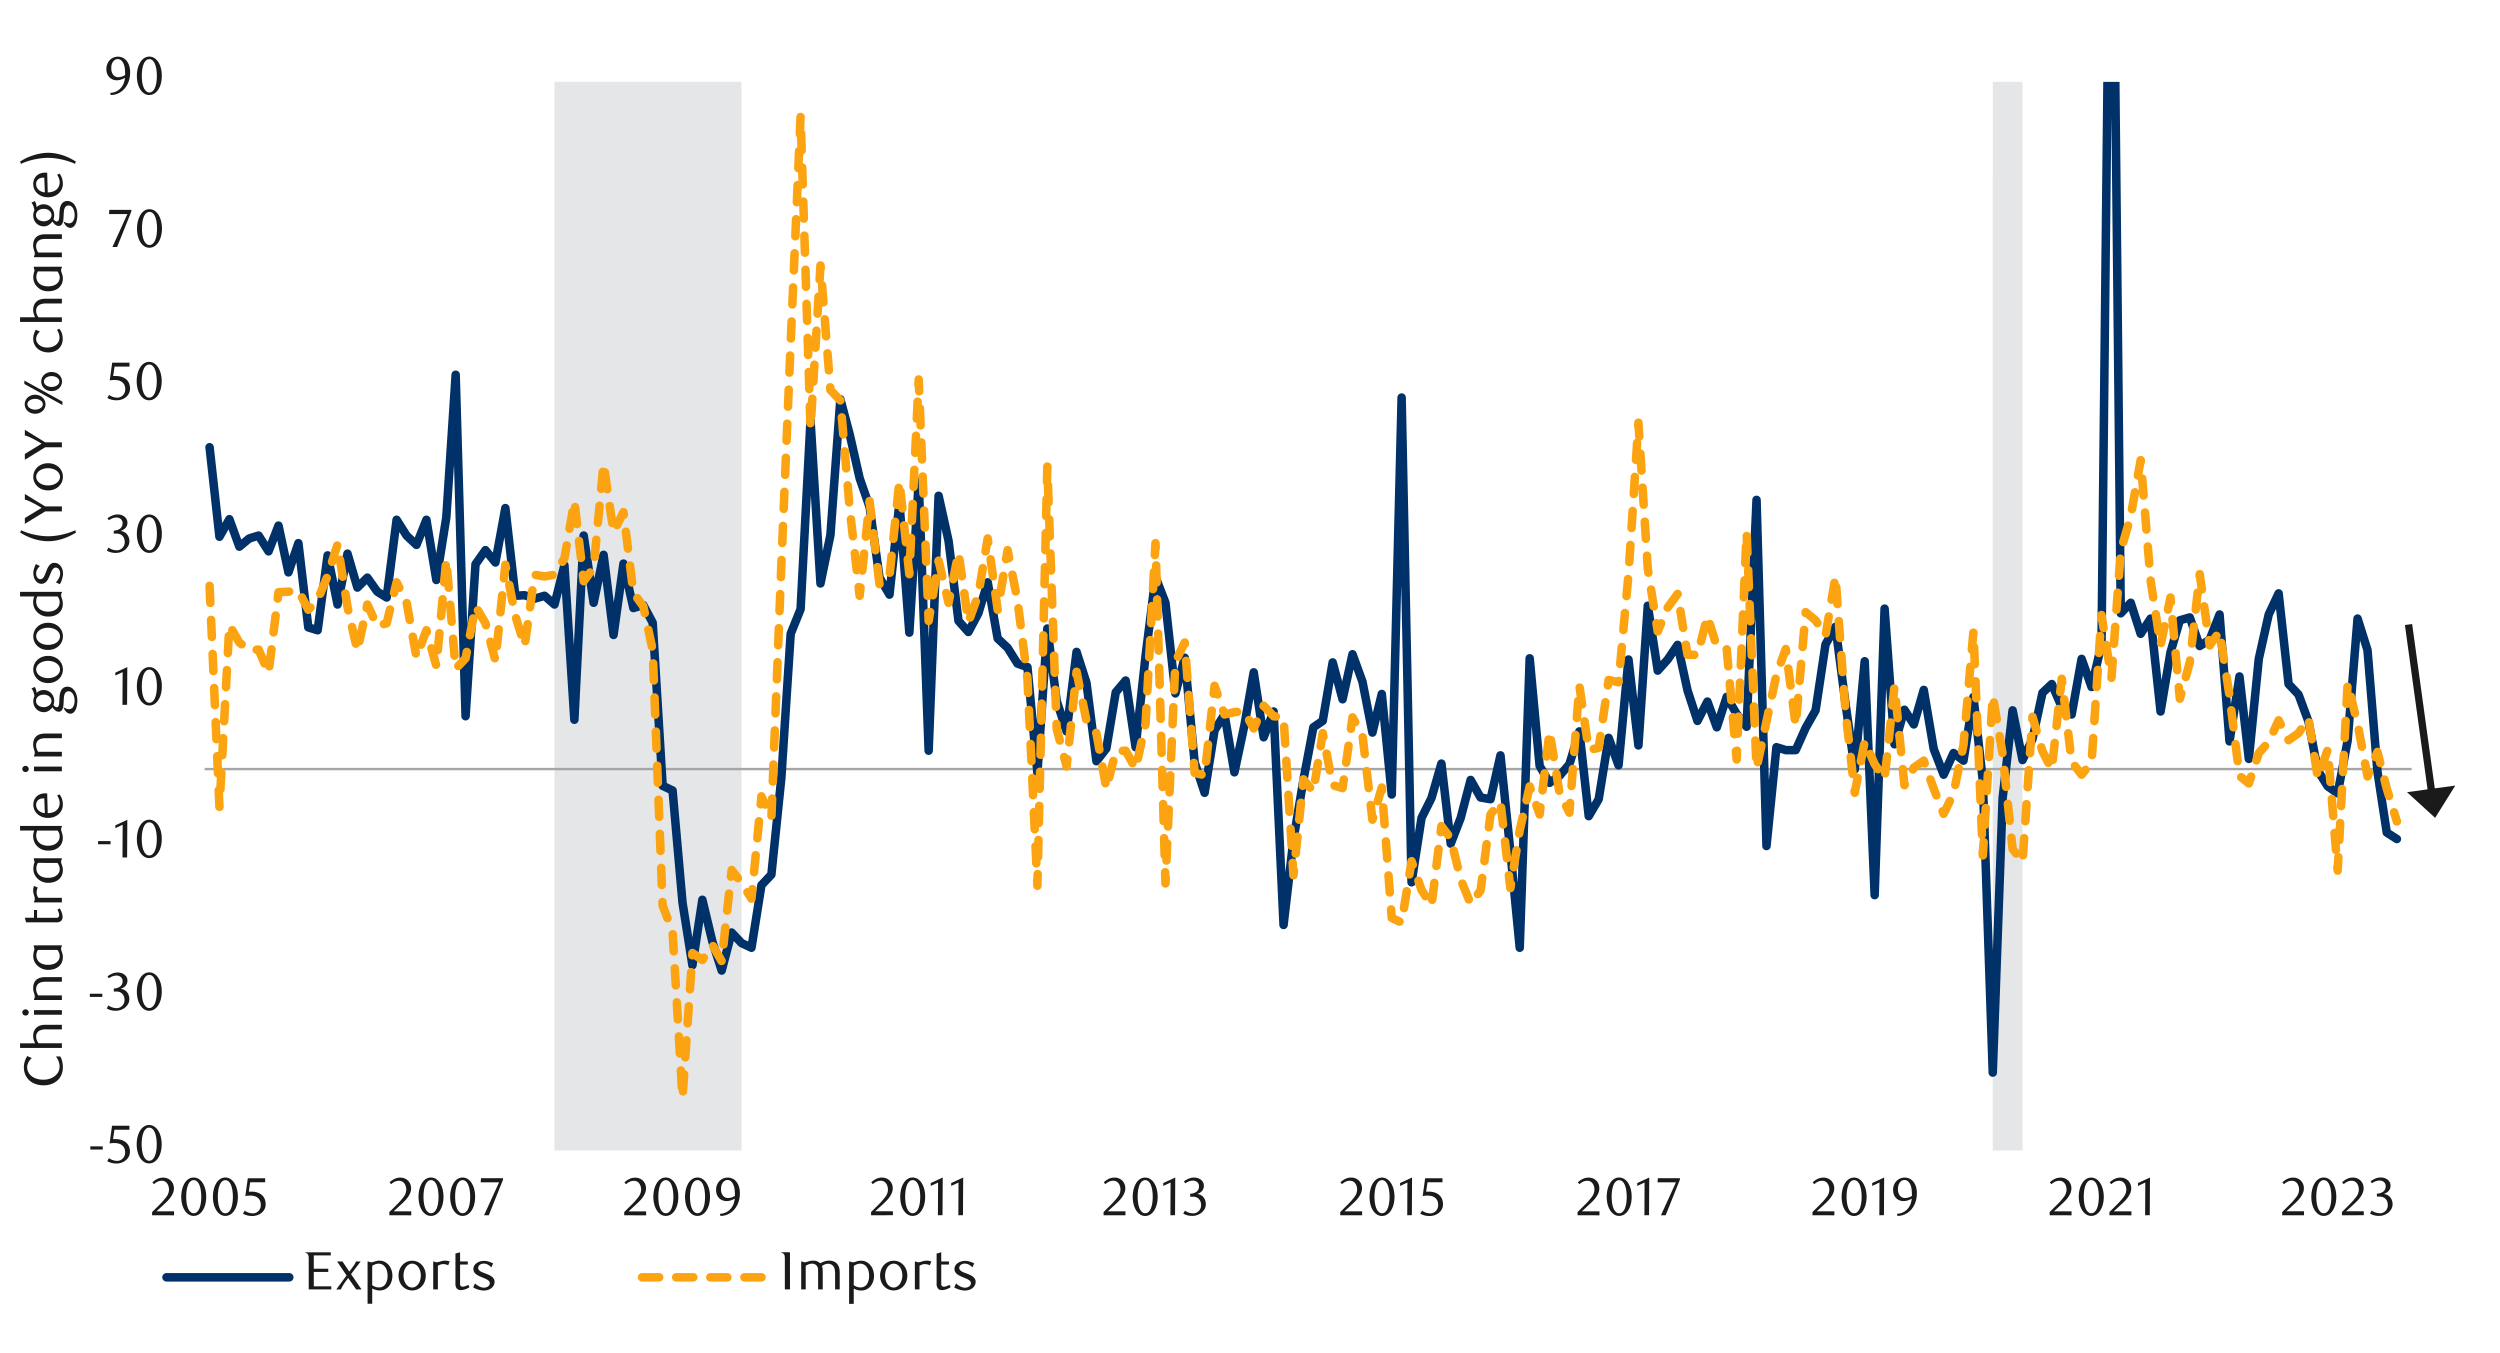 <svg id="Layer_1" data-name="Layer 1" xmlns="http://www.w3.org/2000/svg" xmlns:xlink="http://www.w3.org/1999/xlink" width="1460" height="790" viewBox="0 0 1460 790">
  <defs>
    <style>
      .cls-1, .cls-10, .cls-4, .cls-7, .cls-9 {
        fill: none;
      }

      .cls-2 {
        clip-path: url(#clip-path);
      }

      .cls-3 {
        clip-path: url(#clip-path-3);
      }

      .cls-4 {
        stroke: #000;
        stroke-miterlimit: 10;
        stroke-width: 0.39px;
        opacity: 0;
      }

      .cls-5 {
        clip-path: url(#clip-path-4);
      }

      .cls-6 {
        fill: #e4e6e8;
      }

      .cls-7 {
        stroke: #a6a6a6;
        stroke-width: 1.42px;
      }

      .cls-10, .cls-7, .cls-9 {
        stroke-linejoin: round;
      }

      .cls-8 {
        clip-path: url(#clip-path-5);
      }

      .cls-9 {
        stroke: #003168;
      }

      .cls-10, .cls-9 {
        stroke-linecap: round;
        stroke-width: 4.98px;
      }

      .cls-10 {
        stroke: #fca311;
        stroke-dasharray: 9.96 9.96;
      }

      .cls-11 {
        clip-path: url(#clip-path-6);
      }

      .cls-12 {
        fill: #1a1a1a;
      }
    </style>
    <clipPath id="clip-path">
      <rect class="cls-1" x="-132.92" y="-721.72" width="1725.84" height="2233.44"/>
    </clipPath>
    <clipPath id="clip-path-3">
      <rect class="cls-1" x="9.21" y="22.42" width="1441.58" height="744.82"/>
    </clipPath>
    <clipPath id="clip-path-4">
      <rect class="cls-1" x="119.28" y="47.77" width="1291" height="626.18"/>
    </clipPath>
    <clipPath id="clip-path-5">
      <rect class="cls-1" x="119.28" y="47.8" width="1291" height="626.21"/>
    </clipPath>
    <clipPath id="clip-path-6">
      <rect class="cls-1" x="9.55" y="22.76" width="1441.25" height="744.48"/>
    </clipPath>
  </defs>
  <g class="cls-2">
    <g class="cls-2">
      <g class="cls-3">
        <rect class="cls-4" x="9.33" y="22.51" width="1441.36" height="744.99"/>
      </g>
      <g class="cls-5">
        <polygon class="cls-6" points="-1603.8 671.92 -1598.19 -239895.39 -1592.38 -239895.39 -1586.57 -239895.39 -1580.79 -239895.39 -1574.98 -239895.39 -1569.17 -239895.39 -1563.37 671.92 -1557.89 671.92 -1552.11 671.92 -1546.3 671.92 -1540.49 671.92 -1534.69 671.92 -1528.88 671.92 -1523.07 671.92 -1517.63 671.92 -1511.82 671.92 -1506.01 671.92 -1500.2 671.92 -1494.39 -239895.39 -1488.58 -239895.39 -1483.14 -239895.39 -1477.33 -239895.39 -1471.52 -239895.39 -1465.71 -239895.39 -1459.9 -239895.39 -1454.12 -239895.39 -1448.31 -239895.39 -1442.84 -239895.39 -1437.03 -239895.39 -1431.22 -239895.39 -1425.41 -239895.39 -1419.63 -239895.39 -1413.82 -239895.39 -1408.01 -239895.39 -1402.54 671.92 -1396.73 671.92 -1390.95 671.92 -1385.14 671.92 -1379.33 671.92 -1373.52 671.92 -1367.71 671.92 -1362.24 671.92 -1356.46 671.92 -1350.65 671.92 -1344.84 671.92 -1339.03 671.92 -1333.22 671.92 -1327.78 671.92 -1321.97 671.92 -1316.16 671.92 -1310.36 671.92 -1304.55 671.92 -1298.74 671.92 -1292.95 671.92 -1287.48 671.92 -1281.67 671.92 -1275.87 671.92 -1270.06 671.92 -1264.25 671.92 -1258.47 671.92 -1252.66 671.92 -1247.19 671.92 -1241.38 671.92 -1235.57 671.92 -1229.79 671.92 -1223.98 671.92 -1218.17 671.92 -1212.36 671.92 -1206.89 671.92 -1201.08 671.92 -1195.3 671.92 -1189.49 671.92 -1183.68 671.92 -1177.87 671.92 -1172.4 671.92 -1166.62 671.92 -1160.81 671.92 -1155 671.92 -1149.19 671.92 -1143.38 671.92 -1137.57 671.92 -1132.13 671.92 -1126.32 671.92 -1120.51 671.92 -1114.7 671.92 -1108.89 671.92 -1103.09 671.92 -1097.3 671.92 -1091.83 671.92 -1086.02 671.92 -1080.21 671.92 -1074.4 671.92 -1068.62 671.92 -1062.82 671.92 -1057.01 671.92 -1051.54 671.92 -1045.73 671.92 -1039.92 671.92 -1034.14 671.92 -1028.33 671.92 -1022.52 671.92 -1017.05 671.92 -1011.24 671.92 -1005.46 671.92 -999.65 671.92 -993.84 671.92 -988.03 671.92 -982.22 671.92 -976.78 671.92 -970.97 671.92 -965.16 671.92 -959.35 671.92 -953.54 671.92 -947.73 671.92 -941.92 671.92 -936.48 671.92 -930.67 671.92 -924.86 671.92 -919.05 671.92 -913.24 671.92 -907.46 671.92 -901.65 671.92 -896.18 671.92 -890.37 671.92 -884.56 671.92 -878.78 671.92 -872.97 -239895.39 -867.16 -239895.39 -861.69 -239895.39 -855.88 -239895.39 -850.07 -239895.39 -844.29 -239895.39 -838.48 -239895.39 -832.67 -239895.39 -826.87 671.92 -821.39 671.92 -815.61 671.92 -809.8 671.92 -804 671.92 -798.19 671.92 -792.38 671.92 -786.57 671.92 -781.13 671.92 -775.32 671.92 -769.51 671.92 -763.7 671.92 -757.89 671.92 -752.08 671.92 -746.3 671.92 -740.83 671.92 -735.02 671.92 -729.21 671.92 -723.4 671.92 -717.62 671.92 -711.81 671.92 -706.34 671.92 -700.53 671.92 -694.72 671.92 -688.91 671.92 -683.13 671.92 -677.32 671.92 -671.51 671.92 -666.04 671.92 -660.23 671.92 -654.45 671.92 -648.64 671.92 -642.83 671.92 -637.02 671.92 -631.21 671.92 -625.74 671.92 -619.96 671.92 -614.15 671.92 -608.34 671.92 -602.53 671.92 -596.73 671.92 -590.92 671.92 -585.47 671.92 -579.66 671.92 -573.86 671.92 -568.05 671.92 -562.24 671.92 -556.46 671.92 -550.99 671.92 -545.18 671.92 -539.37 671.92 -533.56 671.92 -527.75 671.92 -521.97 671.92 -516.16 671.92 -510.69 671.92 -504.88 671.92 -499.07 671.92 -493.29 671.92 -487.48 671.92 -481.67 671.92 -475.86 671.92 -470.39 671.92 -464.61 671.92 -458.8 671.92 -452.99 671.92 -447.18 671.92 -441.37 671.92 -435.56 671.92 -430.12 671.92 -424.31 671.92 -418.5 671.92 -412.69 671.92 -406.89 671.92 -401.08 671.92 -395.62 671.92 -389.82 671.92 -384.01 671.92 -378.21 671.92 -372.4 671.92 -366.6 671.92 -360.8 671.92 -355.33 671.92 -349.53 671.92 -343.72 671.92 -337.92 671.92 -332.11 671.92 -326.31 671.92 -320.5 671.92 -315.04 671.92 -309.24 671.92 -303.43 671.92 -297.63 671.92 -291.82 671.92 -286.02 671.92 -280.21 671.92 -274.75 671.92 -268.95 671.92 -263.14 671.92 -257.34 671.92 -251.53 671.92 -245.73 671.92 -240.26 671.92 -234.46 671.92 -228.66 671.92 -222.85 671.92 -217.05 671.92 -211.24 671.92 -205.44 671.92 -199.97 671.92 -194.17 671.92 -188.36 671.92 -182.56 671.92 -176.76 671.92 -170.95 671.92 -165.15 671.92 -159.68 671.92 -153.88 671.92 -148.07 671.92 -142.27 671.92 -136.47 -239895.39 -130.66 -239895.39 -124.86 -239895.39 -119.39 -239895.39 -113.59 -239895.39 -107.78 -239895.39 -101.98 -239895.39 -96.17 -239895.39 -90.37 671.92 -84.91 671.92 -79.1 671.92 -73.3 671.92 -67.49 671.92 -61.69 671.92 -55.88 671.92 -50.08 671.92 -44.62 671.92 -38.81 671.92 -33.01 671.92 -27.2 671.92 -21.4 671.92 -15.59 671.92 -9.79 671.92 -4.33 671.92 1.48 671.92 7.29 671.92 13.09 671.92 18.89 671.92 24.7 671.92 30.5 671.92 35.96 671.92 41.77 671.92 47.57 671.92 53.38 671.92 59.18 671.92 64.99 671.92 70.45 671.92 76.26 671.92 82.06 671.92 87.86 671.92 93.67 671.92 99.47 671.92 105.28 671.92 110.74 671.92 116.55 671.92 122.35 671.92 128.16 671.92 133.96 671.92 139.77 671.92 145.57 671.92 151.03 671.92 156.84 671.92 162.64 671.92 168.45 671.92 174.26 671.92 180.04 671.92 185.51 671.92 191.32 671.92 197.13 671.92 202.94 671.92 208.72 671.92 214.53 671.92 220.34 671.92 225.81 671.92 231.62 671.92 237.43 671.92 243.21 671.92 249.02 671.92 254.83 671.92 260.64 671.92 266.11 671.92 271.89 671.92 277.7 671.92 283.51 671.92 289.32 671.92 295.13 671.92 300.94 671.92 306.38 671.92 312.19 671.92 318 671.92 323.81 671.92 329.62 -239895.39 335.43 -239895.39 340.87 -239895.39 346.68 -239895.39 352.49 -239895.39 358.3 -239895.39 364.11 -239895.39 369.89 -239895.39 375.69 -239895.39 381.17 -239895.39 386.98 -239895.39 392.78 -239895.39 398.59 -239895.39 404.38 -239895.39 410.18 -239895.39 415.99 -239895.39 421.46 -239895.39 427.27 -239895.39 433.05 671.92 438.86 671.92 444.67 671.92 450.48 671.92 456.29 671.92 461.76 671.92 467.54 671.92 473.35 671.92 479.16 671.92 484.97 671.92 490.78 671.92 496.22 671.92 502.03 671.92 507.84 671.92 513.65 671.92 519.46 671.92 525.27 671.92 531.05 671.92 536.52 671.92 542.33 671.92 548.14 671.92 553.95 671.92 559.76 671.92 565.54 671.92 571.35 671.92 576.82 671.92 582.63 671.92 588.44 671.92 594.22 671.92 600.03 671.92 605.84 671.92 611.64 671.92 617.12 671.92 622.9 671.92 628.71 671.92 634.51 671.92 640.32 671.92 646.13 671.92 651.6 671.92 657.38 671.92 663.19 671.92 669 671.92 674.81 671.92 680.62 671.92 686.43 671.92 691.87 671.92 697.68 671.92 703.49 671.92 709.3 671.92 715.11 671.92 720.89 671.92 726.7 671.92 732.17 671.92 737.98 671.92 743.79 671.92 749.6 671.92 755.38 671.92 761.19 671.92 767 671.92 772.47 671.92 778.28 671.92 784.06 671.92 789.87 671.92 795.68 671.92 801.49 671.92 806.96 671.92 812.77 671.92 818.55 671.92 824.36 671.92 830.17 671.92 835.98 671.92 841.78 671.92 847.23 671.92 853.04 671.92 858.85 671.92 864.65 671.92 870.46 671.92 876.27 671.92 882.05 671.92 887.52 671.92 893.33 671.92 899.14 671.92 904.95 671.92 910.76 671.92 916.54 671.92 922.35 671.92 927.82 671.92 933.63 671.92 939.44 671.92 945.22 671.92 951.03 671.92 956.84 671.92 962.31 671.92 968.12 671.92 973.93 671.92 979.71 671.92 985.52 671.92 991.33 671.92 997.14 671.92 1002.61 671.92 1008.39 671.92 1014.2 671.92 1020.01 671.92 1025.82 671.92 1031.63 671.92 1037.44 671.92 1042.88 671.92 1048.69 671.92 1054.5 671.92 1060.31 671.92 1066.12 671.92 1071.92 671.92 1077.71 671.92 1083.18 671.92 1088.99 671.92 1094.8 671.92 1100.6 671.92 1106.38 671.92 1112.19 671.92 1117.66 671.92 1123.47 671.92 1129.28 671.92 1135.07 671.92 1140.87 671.92 1146.68 671.92 1152.49 671.92 1157.96 671.92 1163.77 671.92 1169.55 -239895.39 1175.36 -239895.39 1181.17 671.92 1186.98 671.92 1192.79 671.92 1198.23 671.92 1204.04 671.92 1209.85 671.92 1215.66 671.92 1221.47 671.92 1227.28 671.92 1233.06 671.92 1238.53 671.92 1244.34 671.92 1250.15 671.92 1255.96 671.92 1261.77 671.92 1267.55 671.92 1273.02 671.92 1278.83 671.92 1284.64 671.92 1290.45 671.92 1296.23 671.92 1302.04 671.92 1307.85 671.92 1313.32 671.92 1319.13 671.92 1324.93 671.92 1330.72 671.92 1336.53 671.92 1342.34 671.92 1348.14 671.92 1353.62 671.92 1359.4 671.92 1365.2 671.92 1371.01 671.92 1376.82 671.92 1382.63 671.92 1388.44 671.92 1393.88 671.92 1399.78 671.92 1393.88 671.92 1388.44 671.92 1382.63 671.92 1376.82 671.92 1371.01 671.92 1365.2 671.92 1359.4 671.92 1353.62 671.92 1348.14 671.92 1342.34 671.92 1336.53 671.92 1330.72 671.92 1324.93 671.92 1319.13 671.92 1313.32 671.92 1307.85 671.92 1302.04 671.92 1296.23 671.92 1290.45 671.92 1284.64 671.92 1278.83 671.92 1273.02 671.92 1267.55 671.92 1261.77 671.92 1255.96 671.92 1250.15 671.92 1244.34 671.92 1238.53 671.92 1233.06 671.92 1227.28 671.92 1221.47 671.92 1215.66 671.92 1209.85 671.92 1204.04 671.92 1198.23 671.92 1192.79 671.92 1186.98 671.92 1181.17 671.92 1175.36 671.92 1169.55 671.92 1163.77 671.92 1157.96 671.92 1152.49 671.92 1146.68 671.92 1140.87 671.92 1135.07 671.92 1129.28 671.92 1123.47 671.92 1117.66 671.92 1112.19 671.92 1106.38 671.92 1100.6 671.92 1094.8 671.92 1088.99 671.92 1083.18 671.92 1077.71 671.92 1071.92 671.92 1066.12 671.92 1060.31 671.92 1054.5 671.92 1048.69 671.92 1042.88 671.92 1037.44 671.92 1031.63 671.92 1025.82 671.92 1020.01 671.92 1014.2 671.92 1008.39 671.92 1002.61 671.92 997.14 671.92 991.33 671.92 985.52 671.92 979.71 671.92 973.93 671.92 968.12 671.92 962.31 671.92 956.84 671.92 951.03 671.92 945.22 671.92 939.44 671.92 933.63 671.92 927.82 671.92 922.35 671.92 916.54 671.92 910.76 671.92 904.95 671.92 899.14 671.92 893.33 671.92 887.52 671.92 882.05 671.92 876.27 671.92 870.46 671.92 864.65 671.92 858.85 671.92 853.04 671.92 847.23 671.92 841.78 671.92 835.98 671.92 830.17 671.92 824.36 671.92 818.55 671.92 812.77 671.92 806.96 671.92 801.49 671.92 795.68 671.92 789.87 671.92 784.06 671.92 778.28 671.92 772.47 671.92 767 671.92 761.19 671.92 755.38 671.92 749.6 671.92 743.79 671.92 737.98 671.92 732.17 671.92 726.7 671.92 720.89 671.92 715.11 671.92 709.3 671.92 703.49 671.92 697.68 671.92 691.87 671.92 686.43 671.92 680.62 671.92 674.81 671.92 669 671.92 663.19 671.92 657.38 671.92 651.6 671.92 646.13 671.92 640.32 671.92 634.51 671.92 628.71 671.92 622.9 671.92 617.12 671.92 611.64 671.92 605.84 671.92 600.03 671.92 594.22 671.92 588.44 671.92 582.63 671.92 576.82 671.92 571.35 671.92 565.54 671.92 559.76 671.92 553.95 671.92 548.14 671.92 542.33 671.92 536.52 671.92 531.05 671.92 525.27 671.92 519.46 671.92 513.65 671.92 507.84 671.92 502.03 671.92 496.22 671.92 490.78 671.92 484.97 671.92 479.16 671.92 473.35 671.92 467.54 671.92 461.76 671.92 456.29 671.92 450.48 671.92 444.67 671.92 438.86 671.92 433.05 671.92 427.27 671.92 421.46 671.92 415.99 671.92 410.18 671.92 404.38 671.92 398.59 671.92 392.78 671.92 386.98 671.92 381.17 671.92 375.69 671.92 369.89 671.92 364.11 671.92 358.3 671.92 352.49 671.92 346.68 671.92 340.87 671.92 335.43 671.92 329.62 671.92 323.81 671.92 318 671.92 312.19 671.92 306.38 671.92 300.94 671.92 295.13 671.92 289.32 671.92 283.51 671.92 277.7 671.92 271.89 671.92 266.11 671.92 260.64 671.92 254.83 671.92 249.02 671.92 243.21 671.92 237.43 671.92 231.62 671.92 225.81 671.92 220.34 671.92 214.53 671.92 208.72 671.92 202.94 671.92 197.13 671.92 191.32 671.92 185.51 671.92 180.04 671.92 174.26 671.92 168.45 671.92 162.64 671.92 156.84 671.92 151.03 671.92 145.57 671.92 139.77 671.92 133.96 671.92 128.16 671.92 122.35 671.92 116.55 671.92 110.74 671.92 105.28 671.92 99.47 671.92 93.67 671.92 87.86 671.92 82.06 671.92 76.26 671.92 70.45 671.92 64.99 671.92 59.18 671.92 53.38 671.92 47.57 671.92 41.77 671.92 35.96 671.92 30.5 671.92 24.7 671.92 18.89 671.92 13.09 671.92 7.29 671.92 1.48 671.92 -4.33 671.92 -9.79 671.92 -15.59 671.92 -21.4 671.92 -27.2 671.92 -33.01 671.92 -38.81 671.92 -44.62 671.92 -50.08 671.92 -55.88 671.92 -61.69 671.92 -67.49 671.92 -73.3 671.92 -79.1 671.92 -84.91 671.92 -90.37 671.92 -96.17 671.92 -101.98 671.92 -107.78 671.92 -113.59 671.92 -119.39 671.92 -124.86 671.92 -130.66 671.92 -136.47 671.92 -142.27 671.92 -148.07 671.92 -153.88 671.92 -159.68 671.92 -165.15 671.92 -170.95 671.92 -176.76 671.92 -182.56 671.92 -188.36 671.92 -194.17 671.92 -199.97 671.92 -205.44 671.92 -211.24 671.92 -217.05 671.92 -222.85 671.92 -228.66 671.92 -234.46 671.92 -240.26 671.92 -245.73 671.92 -251.53 671.92 -257.34 671.92 -263.14 671.92 -268.95 671.92 -274.75 671.92 -280.21 671.92 -286.02 671.92 -291.82 671.92 -297.63 671.92 -303.43 671.92 -309.24 671.92 -315.04 671.92 -320.5 671.92 -326.31 671.92 -332.11 671.92 -337.92 671.92 -343.72 671.92 -349.53 671.92 -355.33 671.92 -360.8 671.92 -366.6 671.92 -372.4 671.92 -378.21 671.92 -384.01 671.92 -389.82 671.92 -395.62 671.92 -401.08 671.92 -406.89 671.92 -412.69 671.92 -418.5 671.92 -424.31 671.92 -430.12 671.92 -435.56 671.92 -441.37 671.92 -447.18 671.92 -452.99 671.92 -458.8 671.92 -464.61 671.92 -470.39 671.92 -475.86 671.92 -481.67 671.92 -487.48 671.92 -493.29 671.92 -499.07 671.92 -504.88 671.92 -510.69 671.92 -516.16 671.92 -521.97 671.92 -527.75 671.92 -533.56 671.92 -539.37 671.92 -545.18 671.92 -550.99 671.92 -556.46 671.92 -562.24 671.92 -568.05 671.92 -573.86 671.92 -579.66 671.92 -585.47 671.92 -590.92 671.92 -596.73 671.92 -602.53 671.92 -608.34 671.92 -614.15 671.92 -619.96 671.92 -625.74 671.92 -631.21 671.92 -637.02 671.92 -642.83 671.92 -648.64 671.92 -654.45 671.92 -660.23 671.92 -666.04 671.92 -671.51 671.92 -677.32 671.92 -683.13 671.92 -688.91 671.92 -694.72 671.92 -700.53 671.92 -706.34 671.92 -711.81 671.92 -717.62 671.92 -723.4 671.92 -729.21 671.92 -735.02 671.92 -740.83 671.92 -746.3 671.92 -752.08 671.92 -757.89 671.92 -763.7 671.92 -769.51 671.92 -775.32 671.92 -781.13 671.92 -786.57 671.92 -792.38 671.92 -798.19 671.92 -804 671.92 -809.8 671.92 -815.61 671.92 -821.39 671.92 -826.87 671.92 -832.67 671.92 -838.48 671.92 -844.29 671.92 -850.07 671.92 -855.88 671.92 -861.69 671.92 -867.16 671.92 -872.97 671.92 -878.78 671.92 -884.56 671.92 -890.37 671.92 -896.18 671.92 -901.65 671.92 -907.46 671.92 -913.24 671.92 -919.05 671.92 -924.86 671.92 -930.67 671.92 -936.48 671.92 -941.92 671.92 -947.73 671.92 -953.54 671.92 -959.35 671.92 -965.16 671.92 -970.97 671.92 -976.78 671.92 -982.22 671.92 -988.03 671.92 -993.84 671.92 -999.65 671.92 -1005.46 671.92 -1011.24 671.92 -1017.05 671.92 -1022.52 671.92 -1028.33 671.92 -1034.14 671.92 -1039.92 671.92 -1045.73 671.92 -1051.54 671.92 -1057.01 671.92 -1062.82 671.92 -1068.62 671.92 -1074.4 671.92 -1080.21 671.92 -1086.02 671.92 -1091.83 671.92 -1097.3 671.92 -1103.09 671.92 -1108.89 671.92 -1114.7 671.92 -1120.51 671.92 -1126.32 671.92 -1132.13 671.92 -1137.57 671.92 -1143.38 671.92 -1149.19 671.92 -1155 671.92 -1160.81 671.92 -1166.62 671.92 -1172.4 671.92 -1177.87 671.92 -1183.68 671.92 -1189.49 671.92 -1195.3 671.92 -1201.08 671.92 -1206.89 671.92 -1212.36 671.92 -1218.17 671.92 -1223.98 671.92 -1229.79 671.92 -1235.57 671.92 -1241.38 671.92 -1247.19 671.92 -1252.66 671.92 -1258.47 671.92 -1264.25 671.92 -1270.06 671.92 -1275.87 671.92 -1281.67 671.92 -1287.48 671.92 -1292.95 671.92 -1298.74 671.92 -1304.55 671.92 -1310.36 671.92 -1316.16 671.92 -1321.97 671.92 -1327.78 671.92 -1333.22 671.92 -1339.03 671.92 -1344.84 671.92 -1350.65 671.92 -1356.46 671.92 -1362.24 671.92 -1367.71 671.92 -1373.52 671.92 -1379.33 671.92 -1385.14 671.92 -1390.95 671.92 -1396.73 671.92 -1402.54 671.92 -1408.01 671.92 -1413.82 671.92 -1419.63 671.92 -1425.41 671.92 -1431.22 671.92 -1437.03 671.92 -1442.84 671.92 -1448.31 671.92 -1454.12 671.92 -1459.9 671.92 -1465.71 671.92 -1471.52 671.92 -1477.33 671.92 -1483.14 671.92 -1488.58 671.92 -1494.39 671.92 -1500.2 671.92 -1506.01 671.92 -1511.82 671.92 -1517.63 671.92 -1523.07 671.92 -1528.88 671.92 -1534.69 671.92 -1540.49 671.92 -1546.3 671.92 -1552.11 671.92 -1557.89 671.92 -1563.37 671.92 -1569.17 671.92 -1574.98 671.92 -1580.79 671.92 -1586.57 671.92 -1592.38 671.92 -1598.19 671.92 -1603.8 671.92"/>
      </g>
      <line class="cls-7" x1="119.52" y1="449.14" x2="1408.41" y2="449.14"/>
      <g class="cls-8">
        <polyline class="cls-9" points="122.39 261.19 128.16 313.45 133.96 303.21 139.77 319.25 145.57 314.46 151.03 312.77 156.84 321.99 162.64 306.96 168.45 334.26 174.26 317.2 180.04 366.38 185.51 368.07 191.32 324.36 197.13 353.04 202.94 323.34 208.72 343.14 214.53 337.33 220.34 345.54 225.81 348.95 231.62 303.55 237.43 312.77 243.21 318.21 249.02 303.55 254.83 338.71 260.64 302.17 266.11 218.86 271.89 418.26 277.7 329.49 283.51 321.29 289.32 328.48 295.13 296.72 300.94 347.93 306.38 347.6 312.19 349.63 318 347.93 323.81 353.04 329.62 330.17 335.43 420.32 340.87 312.77 346.68 352.02 352.49 324.02 358.3 370.8 364.11 329.15 369.89 355.1 375.69 353.38 381.17 363.64 386.98 458.9 392.78 461.64 398.59 527.17 404.38 563.72 410.18 525.48 415.99 549.73 421.46 566.79 427.27 544.6 433.05 550.75 438.86 553.48 444.67 516.94 450.48 510.79 456.29 454.45 461.76 370.13 467.54 355.77 473.35 245.48 479.16 340.74 484.97 312.43 490.78 233.19 496.22 253.69 502.03 279.3 507.84 296.02 513.65 337.33 519.46 347.26 525.27 293.65 531.05 369.45 536.52 281.35 542.33 438.4 548.14 289.53 553.95 315.84 559.76 362.6 565.54 369.08 571.35 358.17 576.82 340.07 582.63 372.86 588.44 378.31 594.22 387.53 600.03 389.59 605.84 451.37 611.64 367.05 617.12 409.38 622.9 427.15 628.71 380.7 634.51 398.81 640.32 444.55 646.13 437.05 651.6 404.28 657.38 397.43 663.19 436.37 669 383.1 674.81 336.99 680.62 352.02 686.43 404.95 691.87 384.12 697.68 445.25 703.49 462.99 709.3 426.47 715.11 417.25 720.89 451.03 726.7 423.74 732.17 392.66 737.98 430.56 743.79 415.53 749.6 540.17 755.38 490.32 761.19 455.49 767 424.75 772.47 421 778.28 386.85 784.06 408.37 789.87 382.08 795.68 398.13 801.49 427.82 806.96 405.29 812.77 464 818.55 232.17 824.36 515.25 830.17 477.68 835.98 466.06 841.78 445.93 847.23 492.71 853.04 477.68 858.85 455.49 864.65 465.73 870.46 466.74 876.27 441.13 882.05 497.14 887.52 553.48 893.33 384.45 899.14 447.28 904.95 457.18 910.76 453.09 916.54 446.27 922.35 427.15 927.82 476.64 933.63 466.74 939.44 430.9 945.22 446.94 951.03 385.16 956.84 435.33 962.31 353.74 968.12 391.64 973.93 385.16 979.71 376.61 985.52 403.23 991.33 421 997.14 409.72 1002.61 424.75 1008.39 406.99 1014.2 416.91 1020.01 424.41 1025.82 291.93 1031.63 494.07 1037.44 436.37 1042.88 438.06 1048.69 438.06 1054.5 425.09 1060.31 414.85 1066.12 376.27 1071.92 366.01 1077.71 410.43 1083.18 449.34 1088.99 386.17 1094.8 522.75 1100.6 355.44 1106.38 434.65 1112.19 414.51 1117.66 423.06 1123.47 402.9 1129.28 437.38 1135.09 452.42 1140.87 439.78 1146.68 444.21 1152.49 406.99 1157.96 455.83 1163.77 626.38 1169.55 466.06 1175.36 414.85 1181.17 443.87 1186.98 431.57 1192.79 404.62 1198.23 399.48 1204.04 412.79 1209.85 417.25 1215.66 384.79 1221.47 401.2 1227.28 376.27 1233.09 -169.76 1238.53 358.17 1244.34 352.02 1250.15 370.13 1255.96 361.25 1261.77 415.53 1267.55 381.04 1273.02 362.26 1278.83 360.57 1284.64 377.29 1290.45 373.54 1296.23 358.85 1302.04 432.96 1307.85 395.06 1313.32 443.19 1319.13 384.79 1324.93 358.85 1330.72 346.55 1336.53 399.48 1342.34 405.63 1348.14 421.34 1353.62 450.02 1359.4 459.24 1365.2 463.33 1371.01 432.62 1376.82 361.25 1382.63 379.69 1388.44 450.69 1393.88 486.23 1399.78 489.98"/>
      </g>
      <polyline class="cls-10" points="122.39 342.13 128.16 471.2 133.96 365 139.77 375.23 145.57 379.69 151.03 379.35 156.84 393 162.64 345.88 168.45 345.54 174.26 344.86 180.04 356.11 185.51 350.33 191.32 336.32 197.13 317.87 202.94 354.42 208.72 380.03 214.53 353.04 220.34 365.67 225.81 363.98 231.62 340.07 237.43 351.69 243.21 383.78 249.02 368.07 254.83 388.91 260.64 326.76 266.11 390.6 271.89 384.45 277.7 354.08 283.51 363.98 289.32 385.83 295.13 329.83 300.94 359.52 306.38 377.29 312.19 335.64 318 336.65 323.81 335.64 329.62 326.08 335.43 292.61 340.87 339.39 346.68 331.55 352.49 270.75 358.3 310.71 364.11 299.09 369.89 346.21 375.69 354.08 381.17 379.69 386.98 528.89 392.78 543.92 398.59 641.19 404.38 556.56 410.18 560.65 415.99 551.76 421.46 561.32 427.27 508.05 433.05 515.58 438.86 524.8 444.67 465.05 450.48 477.68 456.29 330.17 461.76 200.08 467.54 68.13 473.35 249.94 479.16 155.02 484.97 227.75 490.78 233.89 496.22 297.06 502.03 347.93 507.84 292.61 513.65 341.45 519.46 336.32 525.27 281.02 531.05 335.3 536.52 221.6 542.33 362.6 548.14 327.43 553.95 352.02 559.76 322.67 565.54 363.3 571.35 347.26 576.82 314.46 582.63 356.11 588.44 321.29 594.22 350.67 600.03 396.41 605.84 517.27 611.64 272.47 617.12 425.77 622.9 447.62 628.71 392.32 634.51 421 640.32 428.16 646.13 460.59 651.6 438.74 657.38 438.4 663.19 449 669 422.69 674.81 317.2 680.62 515.92 686.43 386.51 691.87 375.23 697.68 451.37 703.49 452.75 709.3 400.5 715.11 417.25 720.89 415.87 726.7 415.53 732.17 425.43 737.98 412.12 743.79 418.26 749.6 418.94 755.38 511.13 761.19 455.15 767 462.31 772.47 428.16 778.28 458.56 784.06 460.25 789.87 418.94 795.68 429.18 801.49 478.7 806.96 459.92 812.77 536.06 818.55 538.79 824.36 502.95 830.17 519.67 835.98 528.89 841.78 482.45 847.23 489.64 853.04 513.52 858.85 527.88 864.65 520.01 870.46 475.62 876.27 468.46 882.05 518.66 887.52 484.85 893.33 459.24 899.14 475.62 904.95 427.15 910.76 462.99 916.54 474.61 922.35 400.5 927.82 438.06 933.63 436.71 939.44 397.09 945.22 398.47 951.03 335.64 956.84 246.87 962.31 332.23 968.12 368.75 973.93 354.76 979.71 346.89 985.52 382.42 991.33 382.42 997.14 359.89 1002.61 377.63 1008.39 379.01 1014.2 443.53 1020.01 311.05 1025.82 448.67 1031.63 421.34 1037.44 394.01 1042.88 379.01 1048.69 423.74 1054.5 357.49 1060.31 362.26 1066.12 371.14 1071.92 336.65 1077.71 414.85 1083.18 462.99 1088.99 432.96 1094.8 446.27 1100.6 454.81 1106.38 400.87 1112.19 458.56 1117.66 448.33 1123.47 444.21 1129.28 460.59 1135.09 475.29 1140.87 463.33 1146.68 434.99 1152.49 368.75 1157.96 499.54 1163.77 406.31 1169.55 440.46 1175.36 495.79 1181.17 503.29 1186.98 418.6 1192.79 438.74 1198.23 449.34 1204.04 396.41 1209.85 444.89 1215.66 452.42 1221.47 445.25 1227.28 359.19 1233.09 396.07 1238.53 321.62 1244.34 301.49 1250.15 268.72 1255.96 339.05 1261.77 376.95 1267.55 348.95 1273.02 408.03 1278.83 386.85 1284.64 335.3 1290.45 376.95 1296.23 368.75 1302.04 406.31 1307.85 453.09 1313.32 457.52 1319.13 439.78 1324.93 433.3 1330.72 420.66 1336.53 432.25 1342.34 428.16 1348.14 419.62 1353.62 454.45 1359.4 437.72 1365.2 508.42 1371.01 399.14 1376.82 422.69 1382.63 453.43 1388.44 439.11 1393.88 460.59 1399.78 479.71"/>
      <g class="cls-11">
        <g>
          <path class="cls-12" d="M52.74,671.33v-1.85H60v1.85Z"/>
          <path class="cls-12" d="M75.57,659.78H66.84L66,665.27l.69,0c.23,0,.46,0,.69,0a10.76,10.76,0,0,1,4.13.69,7.18,7.18,0,0,1,2.61,1.76A6.4,6.4,0,0,1,75.5,670a8.8,8.8,0,0,1,.39,2.53,6.31,6.31,0,0,1-.64,2.84,6.78,6.78,0,0,1-1.73,2.17A8.14,8.14,0,0,1,71,679a9.43,9.43,0,0,1-3,.49,12.23,12.23,0,0,1-2.56-.27,10.68,10.68,0,0,1-2.81-1.09l1-1.79a8.26,8.26,0,0,0,4.87,1.61,4.4,4.4,0,0,0,1.68-.35,4.64,4.64,0,0,0,1.47-1,4.74,4.74,0,0,0,1.43-3.46,6.11,6.11,0,0,0-.56-2.78A4.82,4.82,0,0,0,71,668.63a5.47,5.47,0,0,0-2-.86,11.19,11.19,0,0,0-2.28-.24,13.55,13.55,0,0,0-1.43.08c-.47,0-.91.11-1.3.18l1.44-10.37H75.57Z"/>
          <path class="cls-12" d="M94.42,668.27a17.55,17.55,0,0,1-.55,4.5,12.19,12.19,0,0,1-1.54,3.54A7.62,7.62,0,0,1,90,678.62a5.51,5.51,0,0,1-2.93.82,5.26,5.26,0,0,1-2.88-.84,7.53,7.53,0,0,1-2.29-2.31,12.34,12.34,0,0,1-1.52-3.52,17.44,17.44,0,0,1-.54-4.47,18,18,0,0,1,.54-4.53,12.87,12.87,0,0,1,1.51-3.58,7.13,7.13,0,0,1,2.29-2.34,5.29,5.29,0,0,1,2.89-.84,5.35,5.35,0,0,1,2.93.84,7.51,7.51,0,0,1,2.32,2.34,12.38,12.38,0,0,1,1.54,3.57A17.75,17.75,0,0,1,94.42,668.27Zm-2.89.05a25.84,25.84,0,0,0-.28-3.86,13.45,13.45,0,0,0-.84-3.11,5.61,5.61,0,0,0-1.36-2.06,2.8,2.8,0,0,0-1.92-.74,2.76,2.76,0,0,0-1.91.74,5.62,5.62,0,0,0-1.37,2,13.33,13.33,0,0,0-.83,3.08,25.63,25.63,0,0,0,0,7.69,12.69,12.69,0,0,0,.85,3.08,5.63,5.63,0,0,0,1.38,2,2.72,2.72,0,0,0,1.88.74,2.79,2.79,0,0,0,1.9-.74,5.39,5.39,0,0,0,1.38-2,13.27,13.27,0,0,0,.84-3.06A25,25,0,0,0,91.53,668.32Z"/>
        </g>
      </g>
      <g class="cls-11">
        <g>
          <path class="cls-12" d="M52.47,582.19v-1.85h7.29v1.85Z"/>
          <path class="cls-12" d="M70.44,577.51a5.74,5.74,0,0,1,2.1.58,5.37,5.37,0,0,1,1.62,1.29,6.08,6.08,0,0,1,1,1.84,6.58,6.58,0,0,1,.38,2.26,5.67,5.67,0,0,1-.66,2.69,7.43,7.43,0,0,1-1.76,2.16,8.3,8.3,0,0,1-2.55,1.45,8.85,8.85,0,0,1-3,.51,11.7,11.7,0,0,1-2.46-.26,9.87,9.87,0,0,1-2.75-1.09l.94-1.79a8.39,8.39,0,0,0,4.9,1.61,4.3,4.3,0,0,0,1.69-.35,4.63,4.63,0,0,0,1.46-1,4.69,4.69,0,0,0,1-1.47,4.81,4.81,0,0,0,.37-1.93,5.75,5.75,0,0,0-.37-2.16,4.66,4.66,0,0,0-1-1.55,4.19,4.19,0,0,0-1.5-.94,5.35,5.35,0,0,0-1.84-.32H66.45v-1.75a6.25,6.25,0,0,0,3.7-1.17A3.76,3.76,0,0,0,71.6,573a3,3,0,0,0-1-2.36,3.62,3.62,0,0,0-2.47-.91,6.69,6.69,0,0,0-2.32.4,10.06,10.06,0,0,0-2.26,1.21l-.76-1.2a14.92,14.92,0,0,1,2.86-1.6,7.79,7.79,0,0,1,3-.6,7,7,0,0,1,2.34.37,5.81,5.81,0,0,1,1.81,1A4.46,4.46,0,0,1,74,570.76a4.69,4.69,0,0,1,.12,3.64,4.48,4.48,0,0,1-.85,1.35,5.25,5.25,0,0,1-1.25,1A10.76,10.76,0,0,1,70.44,577.51Z"/>
          <path class="cls-12" d="M94.46,579.13a17.12,17.12,0,0,1-.55,4.5,12.45,12.45,0,0,1-1.53,3.54,7.73,7.73,0,0,1-2.32,2.31,5.55,5.55,0,0,1-2.93.81,5.26,5.26,0,0,1-2.89-.83A7.51,7.51,0,0,1,82,587.15a11.81,11.81,0,0,1-1.52-3.52,17,17,0,0,1-.55-4.47,17.57,17.57,0,0,1,.55-4.53,12.57,12.57,0,0,1,1.5-3.58,7.23,7.23,0,0,1,2.29-2.34,5.33,5.33,0,0,1,2.9-.84,5.4,5.4,0,0,1,2.93.84,7.62,7.62,0,0,1,2.32,2.34,12.65,12.65,0,0,1,1.53,3.57A17.31,17.31,0,0,1,94.46,579.13Zm-2.89,0a24.57,24.57,0,0,0-.28-3.86,14,14,0,0,0-.83-3.11,5.75,5.75,0,0,0-1.37-2.06,2.85,2.85,0,0,0-3.83,0,5.62,5.62,0,0,0-1.37,2,13.85,13.85,0,0,0-.83,3.08,26.54,26.54,0,0,0,0,7.69,12.69,12.69,0,0,0,.85,3.08,5.63,5.63,0,0,0,1.38,2,2.72,2.72,0,0,0,1.88.74,2.77,2.77,0,0,0,1.9-.74,5.52,5.52,0,0,0,1.39-2,13.81,13.81,0,0,0,.83-3.06A23.8,23.8,0,0,0,91.57,579.18Z"/>
        </g>
      </g>
      <g class="cls-11">
        <g>
          <path class="cls-12" d="M57.28,493.05V491.2h7.28v1.85Z"/>
          <path class="cls-12" d="M71.53,500.78l.1-19.13-4.27,2V482l7-3.24-.12,22Z"/>
          <path class="cls-12" d="M94.46,490a17.18,17.18,0,0,1-.55,4.5A12.45,12.45,0,0,1,92.38,498a7.73,7.73,0,0,1-2.32,2.31,5.55,5.55,0,0,1-2.93.81,5.26,5.26,0,0,1-2.89-.83A7.51,7.51,0,0,1,82,498a11.92,11.92,0,0,1-1.52-3.52,17.05,17.05,0,0,1-.55-4.47,17.57,17.57,0,0,1,.55-4.53,12.57,12.57,0,0,1,1.5-3.58,7.23,7.23,0,0,1,2.29-2.34,5.33,5.33,0,0,1,2.9-.84,5.4,5.4,0,0,1,2.93.84,7.62,7.62,0,0,1,2.32,2.34,12.53,12.53,0,0,1,1.53,3.57A17.31,17.31,0,0,1,94.46,490Zm-2.89.05a24.8,24.8,0,0,0-.28-3.87,13.5,13.5,0,0,0-.84-3.1A5.61,5.61,0,0,0,89.09,481a2.85,2.85,0,0,0-3.83,0,5.62,5.62,0,0,0-1.37,2,13.33,13.33,0,0,0-.83,3.08,26.54,26.54,0,0,0,0,7.69,12.82,12.82,0,0,0,.85,3.08,5.63,5.63,0,0,0,1.38,2,2.72,2.72,0,0,0,1.88.74,2.79,2.79,0,0,0,1.9-.74,5.39,5.39,0,0,0,1.38-2,13.27,13.27,0,0,0,.84-3.06A23.8,23.8,0,0,0,91.57,490Z"/>
        </g>
      </g>
      <g class="cls-11">
        <g>
          <path class="cls-12" d="M71.52,411.64l.1-19.13-4.27,2v-1.69l7-3.24-.13,22Z"/>
          <path class="cls-12" d="M94.51,400.85a17.18,17.18,0,0,1-.55,4.5,12.26,12.26,0,0,1-1.53,3.53,7.65,7.65,0,0,1-2.32,2.32,5.55,5.55,0,0,1-2.93.81,5.26,5.26,0,0,1-2.89-.83A7.73,7.73,0,0,1,82,408.87a11.92,11.92,0,0,1-1.52-3.52,17.05,17.05,0,0,1-.55-4.47,17.57,17.57,0,0,1,.55-4.53,12.45,12.45,0,0,1,1.5-3.58,7.36,7.36,0,0,1,2.29-2.35,5.4,5.4,0,0,1,2.9-.83,5.48,5.48,0,0,1,2.93.83,7.77,7.77,0,0,1,2.32,2.35A12.4,12.4,0,0,1,94,396.34,17.26,17.26,0,0,1,94.51,400.85Zm-2.89,0a24.7,24.7,0,0,0-.28-3.87,13.59,13.59,0,0,0-.84-3.11,5.65,5.65,0,0,0-1.36-2.05,2.85,2.85,0,0,0-3.83,0,5.62,5.62,0,0,0-1.37,2,13.7,13.7,0,0,0-.83,3.08,26.54,26.54,0,0,0,0,7.69,12.82,12.82,0,0,0,.85,3.08,5.63,5.63,0,0,0,1.38,2,2.72,2.72,0,0,0,1.88.74,2.77,2.77,0,0,0,1.9-.74,5.39,5.39,0,0,0,1.38-2,13.27,13.27,0,0,0,.84-3.06A23.89,23.89,0,0,0,91.62,400.9Z"/>
        </g>
      </g>
      <g class="cls-11">
        <g>
          <path class="cls-12" d="M70.42,310.12a5.55,5.55,0,0,1,2.11.58A5.46,5.46,0,0,1,74.14,312a6.19,6.19,0,0,1,1.06,1.84,6.57,6.57,0,0,1,.37,2.26,5.6,5.6,0,0,1-.66,2.68,7.19,7.19,0,0,1-1.76,2.17,8,8,0,0,1-2.54,1.44,8.66,8.66,0,0,1-3,.52,12.58,12.58,0,0,1-2.47-.26,9.81,9.81,0,0,1-2.74-1.09l.94-1.79a8.36,8.36,0,0,0,4.9,1.6A4.29,4.29,0,0,0,70,321a4.75,4.75,0,0,0,1.46-1,4.45,4.45,0,0,0,1-1.48,4.78,4.78,0,0,0,.38-1.93,5.73,5.73,0,0,0-.37-2.15,4.43,4.43,0,0,0-1-1.55,3.94,3.94,0,0,0-1.49-.94,5.35,5.35,0,0,0-1.84-.32H66.43v-1.76a6.25,6.25,0,0,0,3.71-1.16,3.78,3.78,0,0,0,1.44-3.2,3,3,0,0,0-1-2.36,3.6,3.6,0,0,0-2.46-.91,6.78,6.78,0,0,0-2.33.39,11.2,11.2,0,0,0-2.26,1.21l-.75-1.19a14.34,14.34,0,0,1,2.86-1.6,7.77,7.77,0,0,1,3-.6,7.18,7.18,0,0,1,2.34.36,5.68,5.68,0,0,1,1.82,1A4.58,4.58,0,0,1,74.1,307a5,5,0,0,1-.85,1.35,5.22,5.22,0,0,1-1.26,1A9.09,9.09,0,0,1,70.42,310.12Z"/>
          <path class="cls-12" d="M94.51,311.74a17.23,17.23,0,0,1-.55,4.5,12.26,12.26,0,0,1-1.53,3.53,7.5,7.5,0,0,1-2.32,2.31,5.47,5.47,0,0,1-2.93.82,5.34,5.34,0,0,1-2.89-.83A7.73,7.73,0,0,1,82,319.76a11.92,11.92,0,0,1-1.52-3.52,17.11,17.11,0,0,1-.55-4.47,17.47,17.47,0,0,1,.55-4.53,12.45,12.45,0,0,1,1.5-3.58,7.36,7.36,0,0,1,2.29-2.35,5.4,5.4,0,0,1,2.9-.83,5.48,5.48,0,0,1,2.93.83,7.77,7.77,0,0,1,2.32,2.35A12.4,12.4,0,0,1,94,307.23,17.26,17.26,0,0,1,94.51,311.74Zm-2.89.05a24.7,24.7,0,0,0-.28-3.87,13.59,13.59,0,0,0-.84-3.11,5.56,5.56,0,0,0-1.36-2.05,2.85,2.85,0,0,0-3.83,0,5.62,5.62,0,0,0-1.37,2,13.7,13.7,0,0,0-.83,3.08,26.54,26.54,0,0,0,0,7.69,12.82,12.82,0,0,0,.85,3.08,5.63,5.63,0,0,0,1.38,2,2.72,2.72,0,0,0,1.88.74,2.77,2.77,0,0,0,1.9-.74,5.39,5.39,0,0,0,1.38-2,13.27,13.27,0,0,0,.84-3.06A23.89,23.89,0,0,0,91.62,311.79Z"/>
        </g>
      </g>
      <g class="cls-11">
        <g>
          <path class="cls-12" d="M75.62,214.1H66.89l-.81,5.5.69,0h.69a10.76,10.76,0,0,1,4.13.69A7.05,7.05,0,0,1,74.2,222a6.4,6.4,0,0,1,1.35,2.37,8.79,8.79,0,0,1,.39,2.52,6.23,6.23,0,0,1-.65,2.85,6.58,6.58,0,0,1-1.72,2.16,7.74,7.74,0,0,1-2.51,1.38,9.16,9.16,0,0,1-3,.49,12.23,12.23,0,0,1-2.56-.27,10.29,10.29,0,0,1-2.81-1.08l1-1.79a8.25,8.25,0,0,0,4.87,1.6,4.38,4.38,0,0,0,1.68-.34,4.67,4.67,0,0,0,1.47-1,4.7,4.7,0,0,0,1.43-3.45,6.08,6.08,0,0,0-.56-2.78A4.82,4.82,0,0,0,71.09,223a5.31,5.31,0,0,0-2-.86,11.19,11.19,0,0,0-2.28-.24,13.55,13.55,0,0,0-1.43.08c-.47.05-.91.11-1.3.17l1.44-10.36H75.62Z"/>
          <path class="cls-12" d="M94.44,222.6a17.53,17.53,0,0,1-.55,4.49,12,12,0,0,1-1.54,3.54A7.4,7.4,0,0,1,90,232.94a5.45,5.45,0,0,1-2.93.82,5.34,5.34,0,0,1-2.88-.83,7.76,7.76,0,0,1-2.29-2.31,12.13,12.13,0,0,1-1.52-3.53,17.41,17.41,0,0,1-.55-4.46,17.91,17.91,0,0,1,.55-4.53,12.74,12.74,0,0,1,1.51-3.58,7.34,7.34,0,0,1,2.28-2.35,5.53,5.53,0,0,1,5.83,0,7.66,7.66,0,0,1,2.32,2.35,12.2,12.2,0,0,1,1.54,3.56A17.83,17.83,0,0,1,94.44,222.6Zm-2.89,0a24.62,24.62,0,0,0-.29-3.86,13.11,13.11,0,0,0-.83-3.11,5.69,5.69,0,0,0-1.36-2,2.86,2.86,0,0,0-3.84,0,5.6,5.6,0,0,0-1.36,2,12.76,12.76,0,0,0-.83,3.07,25.7,25.7,0,0,0,0,7.7,12.83,12.83,0,0,0,.84,3.08,5.77,5.77,0,0,0,1.39,2,2.72,2.72,0,0,0,1.88.74,2.81,2.81,0,0,0,1.9-.74,5.63,5.63,0,0,0,1.38-2,12.76,12.76,0,0,0,.83-3.07A23.66,23.66,0,0,0,91.55,222.64Z"/>
        </g>
      </g>
      <g class="cls-11">
        <g>
          <path class="cls-12" d="M68.4,144.24H65.64L74.4,125H63.66l.19-2.42H76.72v.85Z"/>
          <path class="cls-12" d="M94.59,133.46A17.1,17.1,0,0,1,94,138a11.69,11.69,0,0,1-1.53,3.54,7.4,7.4,0,0,1-2.32,2.31,5.47,5.47,0,0,1-2.93.82,5.29,5.29,0,0,1-2.88-.83,7.76,7.76,0,0,1-2.29-2.31A11.87,11.87,0,0,1,80.57,138a17,17,0,0,1-.55-4.46,17.47,17.47,0,0,1,.55-4.53,12.93,12.93,0,0,1,1.5-3.59A7.43,7.43,0,0,1,84.36,123a5.4,5.4,0,0,1,2.9-.83,5.48,5.48,0,0,1,2.93.83,7.73,7.73,0,0,1,2.32,2.34A12.1,12.1,0,0,1,94,128.94,17.39,17.39,0,0,1,94.59,133.46Zm-2.89,0a24.57,24.57,0,0,0-.28-3.86,14.14,14.14,0,0,0-.83-3.11,5.58,5.58,0,0,0-1.37-2,2.85,2.85,0,0,0-3.83,0,5.74,5.74,0,0,0-1.37,2,13.76,13.76,0,0,0-.83,3.07,26.61,26.61,0,0,0,0,7.7,12.82,12.82,0,0,0,.85,3.08,6,6,0,0,0,1.38,2,2.75,2.75,0,0,0,1.89.74,2.81,2.81,0,0,0,1.9-.74,5.72,5.72,0,0,0,1.38-2,13.76,13.76,0,0,0,.83-3.07A23.71,23.71,0,0,0,91.7,133.5Z"/>
        </g>
      </g>
      <g class="cls-11">
        <g>
          <path class="cls-12" d="M64.31,54.26a9.86,9.86,0,0,0,2.86-.57,8.72,8.72,0,0,0,2.12-1.15,8.47,8.47,0,0,0,1.52-1.46,12,12,0,0,0,1-1.5,8.83,8.83,0,0,0,.75-2A11.77,11.77,0,0,0,73,45.43a10.52,10.52,0,0,1-2.42,1.08,8,8,0,0,1-2.33.37,6.52,6.52,0,0,1-2.37-.44,5.66,5.66,0,0,1-1.94-1.28,5.8,5.8,0,0,1-1.32-2,7.26,7.26,0,0,1-.49-2.78,7.64,7.64,0,0,1,.58-3.07A7.28,7.28,0,0,1,64.21,35a6.35,6.35,0,0,1,2.17-1.41,6.64,6.64,0,0,1,2.51-.49,6.7,6.7,0,0,1,2.59.53,6.28,6.28,0,0,1,2.28,1.67,8.52,8.52,0,0,1,1.62,2.87A12.44,12.44,0,0,1,76,42.29a15.76,15.76,0,0,1-.86,5.28,12.93,12.93,0,0,1-2.39,4.17,10.84,10.84,0,0,1-3.6,2.75,10.17,10.17,0,0,1-4.45,1ZM73.07,43.8q0-.34,0-.6v-.6a23.54,23.54,0,0,0-.23-3,9.13,9.13,0,0,0-.65-2.29,5.14,5.14,0,0,0-1.51-2.14,3.2,3.2,0,0,0-2-.66,3,3,0,0,0-1.4.36,3.74,3.74,0,0,0-1.2,1.06,5.63,5.63,0,0,0-.84,1.64A7,7,0,0,0,65,39.75a5.91,5.91,0,0,0,1.17,4,3.78,3.78,0,0,0,3,1.34A7.61,7.61,0,0,0,73.07,43.8Z"/>
          <path class="cls-12" d="M94.49,44.32a17.53,17.53,0,0,1-.55,4.49,12,12,0,0,1-1.54,3.54,7.3,7.3,0,0,1-2.32,2.31,5.42,5.42,0,0,1-2.93.82,5.34,5.34,0,0,1-2.88-.83A7.76,7.76,0,0,1,82,52.34a12.41,12.41,0,0,1-1.52-3.53,17.42,17.42,0,0,1-.54-4.46,17.92,17.92,0,0,1,.54-4.53A12.93,12.93,0,0,1,82,36.23a7.43,7.43,0,0,1,2.29-2.34,5.37,5.37,0,0,1,2.89-.83,5.43,5.43,0,0,1,2.93.83,7.62,7.62,0,0,1,2.32,2.34,12.38,12.38,0,0,1,1.54,3.57A17.83,17.83,0,0,1,94.49,44.32Zm-2.89,0a25.84,25.84,0,0,0-.28-3.86,13.59,13.59,0,0,0-.84-3.11,5.69,5.69,0,0,0-1.36-2.06,2.79,2.79,0,0,0-1.92-.73,2.75,2.75,0,0,0-1.91.73,5.75,5.75,0,0,0-1.37,2.05,13.24,13.24,0,0,0-.83,3.07,26.61,26.61,0,0,0,0,7.7,12.82,12.82,0,0,0,.85,3.08,5.81,5.81,0,0,0,1.38,2A2.71,2.71,0,0,0,87.2,54a2.78,2.78,0,0,0,1.9-.73,5.56,5.56,0,0,0,1.38-2,13.22,13.22,0,0,0,.84-3.07A25,25,0,0,0,91.6,44.36Z"/>
        </g>
      </g>
      <g class="cls-11">
        <g>
          <path class="cls-12" d="M88.83,709.71v-1.88L93,703.71A41.1,41.1,0,0,0,97.14,699a7.14,7.14,0,0,0,1.55-4.19,6.94,6.94,0,0,0-.3-2.09,5.33,5.33,0,0,0-.83-1.67,3.65,3.65,0,0,0-3-1.49,5.84,5.84,0,0,0-2.55.55,7.92,7.92,0,0,0-2.1,1.46L89,690.46a12.1,12.1,0,0,1,3-2.05,8,8,0,0,1,3.33-.68,6.47,6.47,0,0,1,2.42.45,6.27,6.27,0,0,1,2,1.29,6,6,0,0,1,1.33,2,6.34,6.34,0,0,1,.49,2.53,7.09,7.09,0,0,1-.55,2.74,13,13,0,0,1-1.35,2.43,17.46,17.46,0,0,1-1.7,2.05c-.59.62-1.13,1.15-1.61,1.59l-5,4.61h10.3v2.32Z"/>
          <path class="cls-12" d="M120.42,698.92a17.57,17.57,0,0,1-.54,4.5,12.19,12.19,0,0,1-1.54,3.54,7.4,7.4,0,0,1-2.32,2.31,5.45,5.45,0,0,1-2.93.82,5.26,5.26,0,0,1-2.88-.84,7.53,7.53,0,0,1-2.29-2.31,12.07,12.07,0,0,1-1.52-3.52,17,17,0,0,1-.55-4.46,17.47,17.47,0,0,1,.55-4.53,13.1,13.1,0,0,1,1.5-3.59,7.33,7.33,0,0,1,2.29-2.34,5.53,5.53,0,0,1,5.83,0,7.62,7.62,0,0,1,2.32,2.34,12.38,12.38,0,0,1,1.54,3.57A17.76,17.76,0,0,1,120.42,698.92Zm-2.89.05a24.57,24.57,0,0,0-.28-3.86,13.61,13.61,0,0,0-.83-3.11,5.62,5.62,0,0,0-1.37-2.06,2.85,2.85,0,0,0-3.83,0,5.69,5.69,0,0,0-1.36,2,13.31,13.31,0,0,0-.84,3.08,26.54,26.54,0,0,0,0,7.69,13.16,13.16,0,0,0,.85,3.08,5.89,5.89,0,0,0,1.38,2,2.72,2.72,0,0,0,1.89.74,2.76,2.76,0,0,0,1.9-.74,5.63,5.63,0,0,0,1.38-2,13.29,13.29,0,0,0,.83-3.06A23.8,23.8,0,0,0,117.53,699Z"/>
          <path class="cls-12" d="M138.92,698.92a17.12,17.12,0,0,1-.55,4.5,12.18,12.18,0,0,1-1.53,3.54,7.5,7.5,0,0,1-2.32,2.31,5.47,5.47,0,0,1-2.93.82,5.27,5.27,0,0,1-2.89-.84,7.51,7.51,0,0,1-2.28-2.31,11.81,11.81,0,0,1-1.52-3.52,17,17,0,0,1-.55-4.46,17.47,17.47,0,0,1,.55-4.53,12.51,12.51,0,0,1,1.5-3.59,7.33,7.33,0,0,1,2.29-2.34,5.32,5.32,0,0,1,2.9-.83,5.39,5.39,0,0,1,2.93.83,7.73,7.73,0,0,1,2.32,2.34,12.37,12.37,0,0,1,1.53,3.57A17.31,17.31,0,0,1,138.92,698.92ZM136,699a24.57,24.57,0,0,0-.28-3.86,14.14,14.14,0,0,0-.83-3.11,5.75,5.75,0,0,0-1.37-2.06,2.85,2.85,0,0,0-3.83,0,5.7,5.7,0,0,0-1.37,2,13.85,13.85,0,0,0-.83,3.08,26.54,26.54,0,0,0,0,7.69,12.69,12.69,0,0,0,.85,3.08,5.89,5.89,0,0,0,1.38,2,2.68,2.68,0,0,0,1.88.74,2.73,2.73,0,0,0,1.9-.74,5.52,5.52,0,0,0,1.39-2,13.81,13.81,0,0,0,.83-3.06A23.8,23.8,0,0,0,136,699Z"/>
          <path class="cls-12" d="M154.84,690.43h-8.73l-.82,5.49.7,0,.69,0a10.76,10.76,0,0,1,4.13.69,7.22,7.22,0,0,1,2.6,1.76,6.13,6.13,0,0,1,1.35,2.37,8.8,8.8,0,0,1,.39,2.53,6.18,6.18,0,0,1-.64,2.84,6.65,6.65,0,0,1-1.73,2.17,7.74,7.74,0,0,1-2.51,1.38,9.07,9.07,0,0,1-3,.49,12.3,12.3,0,0,1-2.56-.27,11.26,11.26,0,0,1-2.81-1.08l1-1.79a8.22,8.22,0,0,0,4.86,1.6,4.32,4.32,0,0,0,1.68-.35,4.58,4.58,0,0,0,1.48-1,5,5,0,0,0,1-1.51,4.7,4.7,0,0,0,.39-1.94,6,6,0,0,0-.57-2.78,4.47,4.47,0,0,0-1.46-1.71,5.35,5.35,0,0,0-2-.87,11,11,0,0,0-2.27-.23,13.43,13.43,0,0,0-1.43.07c-.48.06-.91.11-1.31.18l1.45-10.37h10.14Z"/>
        </g>
      </g>
      <g class="cls-11">
        <g>
          <path class="cls-12" d="M227.38,709.71v-1.88l4.15-4.12a40.15,40.15,0,0,0,4.16-4.69,7.09,7.09,0,0,0,1.56-4.19,6.94,6.94,0,0,0-.3-2.09,5.35,5.35,0,0,0-.84-1.67,3.82,3.82,0,0,0-1.3-1.1,3.78,3.78,0,0,0-1.74-.39,5.87,5.87,0,0,0-2.55.55,7.92,7.92,0,0,0-2.1,1.46l-.91-1.13a12.29,12.29,0,0,1,3-2.05,8,8,0,0,1,3.33-.68,6.47,6.47,0,0,1,2.42.45,6.16,6.16,0,0,1,2,1.29,5.86,5.86,0,0,1,1.33,2,6.34,6.34,0,0,1,.49,2.53,6.91,6.91,0,0,1-.55,2.74,12,12,0,0,1-1.35,2.43,17.4,17.4,0,0,1-1.69,2.05q-.9.93-1.62,1.59l-5,4.61h10.3v2.32Z"/>
          <path class="cls-12" d="M259,698.92a17.55,17.55,0,0,1-.55,4.5,12.19,12.19,0,0,1-1.54,3.54,7.4,7.4,0,0,1-2.32,2.31,5.42,5.42,0,0,1-2.93.82,5.26,5.26,0,0,1-2.88-.84,7.53,7.53,0,0,1-2.29-2.31,12.34,12.34,0,0,1-1.52-3.52,17.41,17.41,0,0,1-.55-4.46,17.91,17.91,0,0,1,.55-4.53,12.81,12.81,0,0,1,1.51-3.59,7.23,7.23,0,0,1,2.29-2.34,5.28,5.28,0,0,1,2.89-.83,5.34,5.34,0,0,1,2.93.83,7.62,7.62,0,0,1,2.32,2.34,12.38,12.38,0,0,1,1.54,3.57A17.75,17.75,0,0,1,259,698.92Zm-2.89.05a24.53,24.53,0,0,0-.29-3.86A13.11,13.11,0,0,0,255,692a5.61,5.61,0,0,0-1.36-2.06,2.86,2.86,0,0,0-3.84,0,5.69,5.69,0,0,0-1.36,2,13.33,13.33,0,0,0-.83,3.08,25.63,25.63,0,0,0,0,7.69,13.17,13.17,0,0,0,.84,3.08,5.77,5.77,0,0,0,1.39,2,2.68,2.68,0,0,0,1.88.74,2.74,2.74,0,0,0,1.9-.74,5.39,5.39,0,0,0,1.38-2,12.8,12.8,0,0,0,.83-3.06A23.75,23.75,0,0,0,256.09,699Z"/>
          <path class="cls-12" d="M277.47,698.92a17.12,17.12,0,0,1-.55,4.5,11.91,11.91,0,0,1-1.53,3.54,7.4,7.4,0,0,1-2.32,2.31,5.45,5.45,0,0,1-2.93.82,5.24,5.24,0,0,1-2.88-.84,7.53,7.53,0,0,1-2.29-2.31,12.07,12.07,0,0,1-1.52-3.52,17,17,0,0,1-.55-4.46,17.47,17.47,0,0,1,.55-4.53,13.1,13.1,0,0,1,1.5-3.59,7.33,7.33,0,0,1,2.29-2.34,5.53,5.53,0,0,1,5.83,0,7.62,7.62,0,0,1,2.32,2.34,12.1,12.1,0,0,1,1.53,3.57A17.31,17.31,0,0,1,277.47,698.92Zm-2.89.05a24.57,24.57,0,0,0-.28-3.86,14.14,14.14,0,0,0-.83-3.11,5.62,5.62,0,0,0-1.37-2.06,2.85,2.85,0,0,0-3.83,0,5.69,5.69,0,0,0-1.36,2,13.31,13.31,0,0,0-.84,3.08,26.54,26.54,0,0,0,0,7.69,12.69,12.69,0,0,0,.85,3.08,5.89,5.89,0,0,0,1.38,2,2.72,2.72,0,0,0,1.89.74,2.76,2.76,0,0,0,1.9-.74,5.63,5.63,0,0,0,1.38-2,13.81,13.81,0,0,0,.83-3.06A23.8,23.8,0,0,0,274.58,699Z"/>
          <path class="cls-12" d="M285.45,709.71h-2.76l8.76-19.22H280.71l.19-2.42h12.87v.85Z"/>
        </g>
      </g>
      <g class="cls-11">
        <g>
          <path class="cls-12" d="M364.55,709.71v-1.88l4.14-4.12a39.24,39.24,0,0,0,4.16-4.69,7.09,7.09,0,0,0,1.56-4.19,6.94,6.94,0,0,0-.3-2.09,5.55,5.55,0,0,0-.83-1.67A3.92,3.92,0,0,0,372,690a3.85,3.85,0,0,0-1.75-.39,5.79,5.79,0,0,0-2.54.55,7.82,7.82,0,0,0-2.11,1.46l-.91-1.13a12.14,12.14,0,0,1,3-2.05,7.89,7.89,0,0,1,3.33-.68,6.51,6.51,0,0,1,2.42.45,6.12,6.12,0,0,1,2,1.29,6,6,0,0,1,1.34,2,6.52,6.52,0,0,1,.49,2.53,7.09,7.09,0,0,1-.55,2.74,13,13,0,0,1-1.35,2.43,17.46,17.46,0,0,1-1.7,2.05q-.9.93-1.62,1.59l-5,4.61h10.3v2.32Z"/>
          <path class="cls-12" d="M396.14,698.92a17.12,17.12,0,0,1-.55,4.5,12.18,12.18,0,0,1-1.53,3.54,7.5,7.5,0,0,1-2.32,2.31,5.47,5.47,0,0,1-2.93.82,5.27,5.27,0,0,1-2.89-.84,7.62,7.62,0,0,1-2.28-2.31,11.81,11.81,0,0,1-1.52-3.52,17,17,0,0,1-.55-4.46,17.47,17.47,0,0,1,.55-4.53,12.51,12.51,0,0,1,1.5-3.59,7.33,7.33,0,0,1,2.29-2.34,5.32,5.32,0,0,1,2.9-.83,5.39,5.39,0,0,1,2.93.83,7.73,7.73,0,0,1,2.32,2.34,12.37,12.37,0,0,1,1.53,3.57A17.31,17.31,0,0,1,396.14,698.92Zm-2.89.05a24.57,24.57,0,0,0-.28-3.86,14.14,14.14,0,0,0-.83-3.11,5.75,5.75,0,0,0-1.37-2.06,2.85,2.85,0,0,0-3.83,0,5.7,5.7,0,0,0-1.37,2,13.85,13.85,0,0,0-.83,3.08,26.54,26.54,0,0,0,0,7.69,12.69,12.69,0,0,0,.85,3.08,5.89,5.89,0,0,0,1.38,2,2.68,2.68,0,0,0,1.88.74,2.73,2.73,0,0,0,1.9-.74,5.52,5.52,0,0,0,1.39-2,13.81,13.81,0,0,0,.83-3.06A23.8,23.8,0,0,0,393.25,699Z"/>
          <path class="cls-12" d="M414.64,698.92a17.55,17.55,0,0,1-.55,4.5,12.19,12.19,0,0,1-1.54,3.54,7.4,7.4,0,0,1-2.32,2.31,5.42,5.42,0,0,1-2.93.82,5.26,5.26,0,0,1-2.88-.84,7.53,7.53,0,0,1-2.29-2.31,12.34,12.34,0,0,1-1.52-3.52,17.42,17.42,0,0,1-.54-4.46,17.92,17.92,0,0,1,.54-4.53,12.81,12.81,0,0,1,1.51-3.59,7.23,7.23,0,0,1,2.29-2.34,5.28,5.28,0,0,1,2.89-.83,5.34,5.34,0,0,1,2.93.83,7.62,7.62,0,0,1,2.32,2.34,12.38,12.38,0,0,1,1.54,3.57A17.75,17.75,0,0,1,414.64,698.92Zm-2.89.05a25.84,25.84,0,0,0-.28-3.86,13.59,13.59,0,0,0-.84-3.11,5.61,5.61,0,0,0-1.36-2.06,2.8,2.8,0,0,0-1.92-.74,2.76,2.76,0,0,0-1.91.74,5.7,5.7,0,0,0-1.37,2,13.33,13.33,0,0,0-.83,3.08,25.63,25.63,0,0,0,0,7.69,12.69,12.69,0,0,0,.85,3.08,5.63,5.63,0,0,0,1.38,2,2.68,2.68,0,0,0,1.88.74,2.74,2.74,0,0,0,1.9-.74,5.39,5.39,0,0,0,1.38-2,13.27,13.27,0,0,0,.84-3.06A25,25,0,0,0,411.75,699Z"/>
          <path class="cls-12" d="M420.41,708.86a9.49,9.49,0,0,0,2.86-.56,8.68,8.68,0,0,0,2.12-1.15,8.55,8.55,0,0,0,1.53-1.46,11.28,11.28,0,0,0,1-1.51,8.53,8.53,0,0,0,.76-2,11.7,11.7,0,0,0,.37-2.18,10.16,10.16,0,0,1-2.42,1.08,8.2,8.2,0,0,1-2.32.36A6.24,6.24,0,0,1,422,701a5.62,5.62,0,0,1-2-1.27,6.09,6.09,0,0,1-1.32-2,7.5,7.5,0,0,1-.48-2.78,7.69,7.69,0,0,1,.58-3.08,6.8,6.8,0,0,1,1.52-2.27,6.53,6.53,0,0,1,2.17-1.42,6.79,6.79,0,0,1,2.51-.48,6.56,6.56,0,0,1,2.59.53,6.28,6.28,0,0,1,2.28,1.67,8.34,8.34,0,0,1,1.61,2.87,12.42,12.42,0,0,1,.62,4.13,15.46,15.46,0,0,1-.87,5.27,12.85,12.85,0,0,1-2.38,4.18,11.08,11.08,0,0,1-3.6,2.75,10.21,10.21,0,0,1-4.46,1Zm8.77-10.45q0-.35,0-.6v-.6a21.74,21.74,0,0,0-.24-3,8.62,8.62,0,0,0-.65-2.29,5.05,5.05,0,0,0-1.51-2.14,3.19,3.19,0,0,0-1.95-.66,3,3,0,0,0-1.41.36,3.57,3.57,0,0,0-1.19,1,5.57,5.57,0,0,0-.84,1.65,7,7,0,0,0-.31,2.18,5.94,5.94,0,0,0,1.16,4,3.8,3.8,0,0,0,3,1.33A7.71,7.71,0,0,0,429.18,698.41Z"/>
        </g>
      </g>
      <g class="cls-11">
        <g>
          <path class="cls-12" d="M508.71,709.71v-1.88l4.14-4.12A39.24,39.24,0,0,0,517,699a7.09,7.09,0,0,0,1.56-4.19,6.94,6.94,0,0,0-.3-2.09,5.55,5.55,0,0,0-.83-1.67,3.86,3.86,0,0,0-1.31-1.1,3.78,3.78,0,0,0-1.74-.39,5.79,5.79,0,0,0-2.54.55,7.82,7.82,0,0,0-2.11,1.46l-.91-1.13a12.14,12.14,0,0,1,3-2.05,7.89,7.89,0,0,1,3.33-.68,6.45,6.45,0,0,1,2.41.45,6,6,0,0,1,3.32,3.26,6.52,6.52,0,0,1,.48,2.53,6.91,6.91,0,0,1-.55,2.74,12,12,0,0,1-1.35,2.43,17.4,17.4,0,0,1-1.69,2.05q-.9.93-1.62,1.59l-5,4.61h10.3v2.32Z"/>
          <path class="cls-12" d="M540.3,698.92a17.12,17.12,0,0,1-.55,4.5,12.19,12.19,0,0,1-1.54,3.54,7.37,7.37,0,0,1-2.31,2.31,5.47,5.47,0,0,1-2.93.82,5.27,5.27,0,0,1-2.89-.84,7.51,7.51,0,0,1-2.28-2.31,11.81,11.81,0,0,1-1.52-3.52,17,17,0,0,1-.55-4.46,17.47,17.47,0,0,1,.55-4.53,12.51,12.51,0,0,1,1.5-3.59,7.33,7.33,0,0,1,2.29-2.34,5.32,5.32,0,0,1,2.9-.83,5.39,5.39,0,0,1,2.93.83,7.59,7.59,0,0,1,2.31,2.34,12.38,12.38,0,0,1,1.54,3.57A17.31,17.31,0,0,1,540.3,698.92Zm-2.89.05a24.57,24.57,0,0,0-.28-3.86,13.59,13.59,0,0,0-.84-3.11,5.61,5.61,0,0,0-1.36-2.06,2.85,2.85,0,0,0-3.83,0,5.7,5.7,0,0,0-1.37,2,13.33,13.33,0,0,0-.83,3.08,26.54,26.54,0,0,0,0,7.69,12.69,12.69,0,0,0,.85,3.08,5.63,5.63,0,0,0,1.38,2,2.68,2.68,0,0,0,1.88.74,2.74,2.74,0,0,0,1.9-.74,5.39,5.39,0,0,0,1.38-2,13.27,13.27,0,0,0,.84-3.06A23.8,23.8,0,0,0,537.41,699Z"/>
          <path class="cls-12" d="M547.74,709.71l.1-19.12-4.28,2v-1.7l7-3.23-.13,22Z"/>
          <path class="cls-12" d="M559.67,709.71l.1-19.12-4.27,2v-1.7l7-3.23-.13,22Z"/>
        </g>
      </g>
      <g class="cls-11">
        <g>
          <path class="cls-12" d="M644.49,709.71v-1.88l4.15-4.12A41.1,41.1,0,0,0,652.8,699a7.14,7.14,0,0,0,1.55-4.19,6.94,6.94,0,0,0-.3-2.09,5.33,5.33,0,0,0-.83-1.67,3.92,3.92,0,0,0-1.3-1.1,3.85,3.85,0,0,0-1.75-.39,5.79,5.79,0,0,0-2.54.55,7.77,7.77,0,0,0-2.1,1.46l-.91-1.13a12.1,12.1,0,0,1,3-2.05,7.89,7.89,0,0,1,3.33-.68,6.51,6.51,0,0,1,2.42.45,6.27,6.27,0,0,1,2,1.29,6,6,0,0,1,1.33,2,6.52,6.52,0,0,1,.49,2.53,7.09,7.09,0,0,1-.55,2.74,13,13,0,0,1-1.35,2.43,17.46,17.46,0,0,1-1.7,2.05c-.6.62-1.13,1.15-1.62,1.59l-5,4.61h10.3v2.32Z"/>
          <path class="cls-12" d="M676.08,698.92a17.12,17.12,0,0,1-.55,4.5A11.91,11.91,0,0,1,674,707a7.4,7.4,0,0,1-2.32,2.31,5.47,5.47,0,0,1-2.93.82,5.21,5.21,0,0,1-2.88-.84,7.53,7.53,0,0,1-2.29-2.31,11.81,11.81,0,0,1-1.52-3.52,17,17,0,0,1-.55-4.46,17.47,17.47,0,0,1,.55-4.53,12.8,12.8,0,0,1,1.5-3.59,7.33,7.33,0,0,1,2.29-2.34,5.32,5.32,0,0,1,2.9-.83,5.39,5.39,0,0,1,2.93.83,7.62,7.62,0,0,1,2.32,2.34,12.1,12.1,0,0,1,1.53,3.57A17.31,17.31,0,0,1,676.08,698.92Zm-2.89.05a24.57,24.57,0,0,0-.28-3.86,14.14,14.14,0,0,0-.83-3.11,5.62,5.62,0,0,0-1.37-2.06,2.85,2.85,0,0,0-3.83,0,5.84,5.84,0,0,0-1.37,2,13.85,13.85,0,0,0-.83,3.08,26.54,26.54,0,0,0,0,7.69,12.69,12.69,0,0,0,.85,3.08,5.89,5.89,0,0,0,1.38,2,2.7,2.7,0,0,0,1.89.74,2.76,2.76,0,0,0,1.9-.74,5.63,5.63,0,0,0,1.38-2,13.81,13.81,0,0,0,.83-3.06A23.8,23.8,0,0,0,673.19,699Z"/>
          <path class="cls-12" d="M683.52,709.71l.1-19.12-4.27,2v-1.7l7-3.23-.12,22Z"/>
          <path class="cls-12" d="M699.1,697.31a5.32,5.32,0,0,1,2.1.58,5.19,5.19,0,0,1,1.62,1.28,6.08,6.08,0,0,1,1,1.84,6.62,6.62,0,0,1,.38,2.26,5.64,5.64,0,0,1-.66,2.69,7.18,7.18,0,0,1-1.76,2.16,8.24,8.24,0,0,1-2.54,1.45,8.66,8.66,0,0,1-3,.52,11.89,11.89,0,0,1-2.47-.27,10.26,10.26,0,0,1-2.75-1.08L692,707a8.41,8.41,0,0,0,4.9,1.6,4.35,4.35,0,0,0,1.7-.35,5,5,0,0,0,1.46-1,4.45,4.45,0,0,0,1-1.48,4.82,4.82,0,0,0,.38-1.93,5.86,5.86,0,0,0-.37-2.15,4.62,4.62,0,0,0-1-1.56,4,4,0,0,0-1.5-.94,5.29,5.29,0,0,0-1.83-.31h-1.67v-1.76a6.28,6.28,0,0,0,3.71-1.16,3.8,3.8,0,0,0,1.44-3.21,3,3,0,0,0-1-2.35,3.55,3.55,0,0,0-2.46-.91,6.74,6.74,0,0,0-2.33.39,10.27,10.27,0,0,0-2.26,1.21l-.75-1.19a14.4,14.4,0,0,1,2.86-1.61,7.91,7.91,0,0,1,3-.59,7.18,7.18,0,0,1,2.34.36,5.79,5.79,0,0,1,1.82,1,4.55,4.55,0,0,1,1.19,1.5,4.5,4.5,0,0,1,.43,2,4.37,4.37,0,0,1-.32,1.7,4.94,4.94,0,0,1-.84,1.35,5.22,5.22,0,0,1-1.26,1A9.89,9.89,0,0,1,699.1,697.31Z"/>
        </g>
      </g>
      <g class="cls-11">
        <g>
          <path class="cls-12" d="M782.7,709.71v-1.88l4.14-4.12A39.24,39.24,0,0,0,791,699a7.09,7.09,0,0,0,1.56-4.19,6.94,6.94,0,0,0-.3-2.09,5.33,5.33,0,0,0-.83-1.67,3.92,3.92,0,0,0-1.3-1.1,3.85,3.85,0,0,0-1.75-.39,5.79,5.79,0,0,0-2.54.55,7.62,7.62,0,0,0-2.1,1.46l-.92-1.13a12.14,12.14,0,0,1,3-2.05,7.89,7.89,0,0,1,3.33-.68,6.51,6.51,0,0,1,2.42.45,6.12,6.12,0,0,1,2,1.29,6,6,0,0,1,1.34,2,6.52,6.52,0,0,1,.49,2.53,7.09,7.09,0,0,1-.55,2.74,13,13,0,0,1-1.35,2.43,17.46,17.46,0,0,1-1.7,2.05q-.9.93-1.62,1.59l-5,4.61h10.3v2.32Z"/>
          <path class="cls-12" d="M814.39,698.92a17.55,17.55,0,0,1-.55,4.5A12.19,12.19,0,0,1,812.3,707a7.4,7.4,0,0,1-2.32,2.31,5.45,5.45,0,0,1-2.93.82,5.26,5.26,0,0,1-2.88-.84,7.53,7.53,0,0,1-2.29-2.31,12.07,12.07,0,0,1-1.52-3.52,17.41,17.41,0,0,1-.55-4.46,17.91,17.91,0,0,1,.55-4.53,12.81,12.81,0,0,1,1.51-3.59,7.3,7.3,0,0,1,2.28-2.34,5.53,5.53,0,0,1,5.83,0,7.62,7.62,0,0,1,2.32,2.34,12.38,12.38,0,0,1,1.54,3.57A17.75,17.75,0,0,1,814.39,698.92Zm-2.89.05a24.53,24.53,0,0,0-.29-3.86,13.11,13.11,0,0,0-.83-3.11,5.73,5.73,0,0,0-1.36-2.06,2.86,2.86,0,0,0-3.84,0,5.69,5.69,0,0,0-1.36,2,12.85,12.85,0,0,0-.83,3.08,25.63,25.63,0,0,0,0,7.69,12.7,12.7,0,0,0,.84,3.08,5.77,5.77,0,0,0,1.39,2,2.68,2.68,0,0,0,1.88.74,2.76,2.76,0,0,0,1.9-.74,5.63,5.63,0,0,0,1.38-2,12.8,12.8,0,0,0,.83-3.06A23.75,23.75,0,0,0,811.5,699Z"/>
          <path class="cls-12" d="M821.83,709.71l.09-19.12-4.27,2v-1.7l7-3.23-.12,22Z"/>
          <path class="cls-12" d="M842.4,690.43h-8.73l-.82,5.49.69,0,.69,0a10.76,10.76,0,0,1,4.13.69,7.18,7.18,0,0,1,2.61,1.76,6.13,6.13,0,0,1,1.35,2.37,8.8,8.8,0,0,1,.39,2.53,6.18,6.18,0,0,1-.64,2.84,6.78,6.78,0,0,1-1.73,2.17,7.74,7.74,0,0,1-2.51,1.38,9.16,9.16,0,0,1-3,.49,12.3,12.3,0,0,1-2.56-.27,11,11,0,0,1-2.81-1.08l1-1.79a8.25,8.25,0,0,0,4.87,1.6,4.4,4.4,0,0,0,1.68-.35,4.69,4.69,0,0,0,1.48-1,4.93,4.93,0,0,0,1-1.51,4.7,4.7,0,0,0,.39-1.94,6,6,0,0,0-.56-2.78,4.56,4.56,0,0,0-1.46-1.71,5.49,5.49,0,0,0-2-.87,11.16,11.16,0,0,0-2.28-.23,13.56,13.56,0,0,0-1.43.07c-.47.06-.9.11-1.3.18l1.44-10.37H842.4Z"/>
        </g>
      </g>
      <g class="cls-11">
        <g>
          <path class="cls-12" d="M921.3,709.71v-1.88l4.15-4.12a40.15,40.15,0,0,0,4.16-4.69,7.14,7.14,0,0,0,1.55-4.19,6.94,6.94,0,0,0-.3-2.09,5.12,5.12,0,0,0-.83-1.67,3.65,3.65,0,0,0-3-1.49,5.84,5.84,0,0,0-2.55.55,7.92,7.92,0,0,0-2.1,1.46l-.91-1.13a12.1,12.1,0,0,1,3-2.05,8,8,0,0,1,3.33-.68,6.47,6.47,0,0,1,2.42.45,6.27,6.27,0,0,1,2,1.29,6,6,0,0,1,1.33,2A6.34,6.34,0,0,1,934,694a6.91,6.91,0,0,1-.55,2.74,13,13,0,0,1-1.35,2.43,16.53,16.53,0,0,1-1.7,2.05c-.59.62-1.13,1.15-1.61,1.59l-5,4.61h10.31v2.32Z"/>
          <path class="cls-12" d="M952.89,698.92a17.57,17.57,0,0,1-.54,4.5,12.19,12.19,0,0,1-1.54,3.54,7.4,7.4,0,0,1-2.32,2.31,5.45,5.45,0,0,1-2.93.82,5.26,5.26,0,0,1-2.88-.84,7.53,7.53,0,0,1-2.29-2.31,12.07,12.07,0,0,1-1.52-3.52,17.41,17.41,0,0,1-.55-4.46,17.91,17.91,0,0,1,.55-4.53,12.81,12.81,0,0,1,1.51-3.59,7.3,7.3,0,0,1,2.28-2.34,5.53,5.53,0,0,1,5.83,0,7.62,7.62,0,0,1,2.32,2.34,12.38,12.38,0,0,1,1.54,3.57A17.76,17.76,0,0,1,952.89,698.92ZM950,699a24.57,24.57,0,0,0-.28-3.86,13.61,13.61,0,0,0-.83-3.11,5.62,5.62,0,0,0-1.37-2.06,2.76,2.76,0,0,0-1.91-.74,2.8,2.8,0,0,0-1.92.74,5.69,5.69,0,0,0-1.36,2,12.85,12.85,0,0,0-.83,3.08,25.63,25.63,0,0,0,0,7.69,12.7,12.7,0,0,0,.84,3.08,5.89,5.89,0,0,0,1.38,2,2.72,2.72,0,0,0,1.89.74,2.76,2.76,0,0,0,1.9-.74,5.63,5.63,0,0,0,1.38-2,13.29,13.29,0,0,0,.83-3.06A23.8,23.8,0,0,0,950,699Z"/>
          <path class="cls-12" d="M960.34,709.71l.09-19.12-4.27,2v-1.7l7-3.23-.12,22Z"/>
          <path class="cls-12" d="M972.74,709.71H970l8.76-19.22H968l.19-2.42h12.87v.85Z"/>
        </g>
      </g>
      <g class="cls-11">
        <g>
          <path class="cls-12" d="M1058.49,709.71v-1.88l4.15-4.12a40.15,40.15,0,0,0,4.16-4.69,7.07,7.07,0,0,0,1.55-4.19,7.28,7.28,0,0,0-.29-2.09,5.35,5.35,0,0,0-.84-1.67,3.82,3.82,0,0,0-1.3-1.1,3.78,3.78,0,0,0-1.74-.39,5.87,5.87,0,0,0-2.55.55,7.92,7.92,0,0,0-2.1,1.46l-.91-1.13a12.1,12.1,0,0,1,3-2.05,8,8,0,0,1,3.33-.68,6.47,6.47,0,0,1,2.42.45,6.27,6.27,0,0,1,2,1.29,6,6,0,0,1,1.33,2,6.34,6.34,0,0,1,.49,2.53,6.91,6.91,0,0,1-.55,2.74,13,13,0,0,1-1.35,2.43,16.53,16.53,0,0,1-1.7,2.05c-.59.62-1.13,1.15-1.61,1.59l-5,4.61h10.3v2.32Z"/>
          <path class="cls-12" d="M1090.09,698.92a17.55,17.55,0,0,1-.55,4.5A12.19,12.19,0,0,1,1088,707a7.4,7.4,0,0,1-2.32,2.31,5.45,5.45,0,0,1-2.93.82,5.26,5.26,0,0,1-2.88-.84,7.53,7.53,0,0,1-2.29-2.31,12.07,12.07,0,0,1-1.52-3.52,17.41,17.41,0,0,1-.55-4.46,17.91,17.91,0,0,1,.55-4.53,12.81,12.81,0,0,1,1.51-3.59,7.3,7.3,0,0,1,2.28-2.34,5.53,5.53,0,0,1,5.83,0,7.62,7.62,0,0,1,2.32,2.34,12.38,12.38,0,0,1,1.54,3.57A17.75,17.75,0,0,1,1090.09,698.92Zm-2.89.05a24.53,24.53,0,0,0-.29-3.86,13.11,13.11,0,0,0-.83-3.11,5.73,5.73,0,0,0-1.36-2.06,2.86,2.86,0,0,0-3.84,0,5.69,5.69,0,0,0-1.36,2,13.33,13.33,0,0,0-.83,3.08,25.63,25.63,0,0,0,0,7.69,13.17,13.17,0,0,0,.84,3.08,5.77,5.77,0,0,0,1.39,2,2.68,2.68,0,0,0,1.88.74,2.76,2.76,0,0,0,1.9-.74,5.63,5.63,0,0,0,1.38-2,12.8,12.8,0,0,0,.83-3.06A23.75,23.75,0,0,0,1087.2,699Z"/>
          <path class="cls-12" d="M1097.53,709.71l.09-19.12-4.27,2v-1.7l7-3.23-.12,22Z"/>
          <path class="cls-12" d="M1107.8,708.86a9.48,9.48,0,0,0,2.85-.56,8.68,8.68,0,0,0,2.12-1.15,8.55,8.55,0,0,0,1.53-1.46,10.41,10.41,0,0,0,1-1.51,8.1,8.1,0,0,0,.76-2,10.93,10.93,0,0,0,.37-2.18,10.27,10.27,0,0,1-2.41,1.08,8.27,8.27,0,0,1-2.33.36,6.24,6.24,0,0,1-2.37-.44,5.62,5.62,0,0,1-1.95-1.27,6.09,6.09,0,0,1-1.32-2,7.5,7.5,0,0,1-.48-2.78,7.69,7.69,0,0,1,.58-3.08,7,7,0,0,1,1.52-2.27,6.53,6.53,0,0,1,2.17-1.42,6.82,6.82,0,0,1,2.51-.48,6.56,6.56,0,0,1,2.59.53,6.28,6.28,0,0,1,2.28,1.67,8.52,8.52,0,0,1,1.62,2.87,12.7,12.7,0,0,1,.61,4.13,15.7,15.7,0,0,1-.86,5.27,13.05,13.05,0,0,1-2.39,4.18,11.08,11.08,0,0,1-3.6,2.75,10.21,10.21,0,0,1-4.46,1Zm8.76-10.45q0-.35,0-.6v-.6a21.74,21.74,0,0,0-.24-3,8.63,8.63,0,0,0-.64-2.29,5.06,5.06,0,0,0-1.52-2.14,3.17,3.17,0,0,0-2-.66,3,3,0,0,0-1.4.36,3.51,3.51,0,0,0-1.2,1,5.57,5.57,0,0,0-.84,1.65,7,7,0,0,0-.31,2.18,6,6,0,0,0,1.16,4,3.8,3.8,0,0,0,3,1.33A7.69,7.69,0,0,0,1116.56,698.41Z"/>
        </g>
      </g>
      <g class="cls-11">
        <g>
          <path class="cls-12" d="M1197,709.71v-1.88l4.15-4.12a40.15,40.15,0,0,0,4.16-4.69,7.07,7.07,0,0,0,1.55-4.19,7.28,7.28,0,0,0-.29-2.09,5.35,5.35,0,0,0-.84-1.67,3.82,3.82,0,0,0-1.3-1.1,3.78,3.78,0,0,0-1.74-.39,5.87,5.87,0,0,0-2.55.55,7.92,7.92,0,0,0-2.1,1.46l-.91-1.13a12.1,12.1,0,0,1,3-2.05,8,8,0,0,1,3.33-.68,6.47,6.47,0,0,1,2.42.45,6.27,6.27,0,0,1,2,1.29,6,6,0,0,1,1.33,2,6.34,6.34,0,0,1,.49,2.53,6.91,6.91,0,0,1-.55,2.74,13,13,0,0,1-1.35,2.43,16.53,16.53,0,0,1-1.7,2.05c-.59.62-1.13,1.15-1.61,1.59l-5,4.61h10.3v2.32Z"/>
          <path class="cls-12" d="M1228.61,698.92a17.55,17.55,0,0,1-.55,4.5,12.19,12.19,0,0,1-1.54,3.54,7.4,7.4,0,0,1-2.32,2.31,5.45,5.45,0,0,1-2.93.82,5.26,5.26,0,0,1-2.88-.84,7.53,7.53,0,0,1-2.29-2.31,12.07,12.07,0,0,1-1.52-3.52A17.41,17.41,0,0,1,1214,699a17.91,17.91,0,0,1,.55-4.53,12.81,12.81,0,0,1,1.51-3.59,7.3,7.3,0,0,1,2.28-2.34,5.53,5.53,0,0,1,5.83,0,7.62,7.62,0,0,1,2.32,2.34,12.38,12.38,0,0,1,1.54,3.57A17.75,17.75,0,0,1,1228.61,698.92Zm-2.89.05a24.53,24.53,0,0,0-.29-3.86,13.11,13.11,0,0,0-.83-3.11,5.73,5.73,0,0,0-1.36-2.06,2.86,2.86,0,0,0-3.84,0,5.69,5.69,0,0,0-1.36,2,12.85,12.85,0,0,0-.83,3.08,25.63,25.63,0,0,0,0,7.69,12.7,12.7,0,0,0,.84,3.08,5.77,5.77,0,0,0,1.39,2,2.68,2.68,0,0,0,1.88.74,2.76,2.76,0,0,0,1.9-.74,5.63,5.63,0,0,0,1.38-2,12.8,12.8,0,0,0,.83-3.06A23.75,23.75,0,0,0,1225.72,699Z"/>
          <path class="cls-12" d="M1231.9,709.71v-1.88l4.15-4.12a40.15,40.15,0,0,0,4.16-4.69,7.14,7.14,0,0,0,1.55-4.19,6.94,6.94,0,0,0-.3-2.09,5.33,5.33,0,0,0-.83-1.67,3.65,3.65,0,0,0-3-1.49,5.84,5.84,0,0,0-2.55.55,7.92,7.92,0,0,0-2.1,1.46l-.91-1.13a12.1,12.1,0,0,1,3-2.05,8,8,0,0,1,3.33-.68,6.47,6.47,0,0,1,2.42.45,6.27,6.27,0,0,1,2,1.29,6,6,0,0,1,1.33,2,6.34,6.34,0,0,1,.49,2.53,6.91,6.91,0,0,1-.55,2.74,13,13,0,0,1-1.35,2.43,16.53,16.53,0,0,1-1.7,2.05c-.59.62-1.13,1.15-1.61,1.59l-5,4.61h10.3v2.32Z"/>
          <path class="cls-12" d="M1252.75,709.71l.1-19.12-4.27,2v-1.7l7-3.23-.12,22Z"/>
        </g>
      </g>
      <g class="cls-11">
        <g>
          <path class="cls-12" d="M1332.8,709.71v-1.88l4.14-4.12a39.24,39.24,0,0,0,4.16-4.69,7.09,7.09,0,0,0,1.56-4.19,6.94,6.94,0,0,0-.3-2.09,5.55,5.55,0,0,0-.83-1.67,3.86,3.86,0,0,0-1.31-1.1,3.78,3.78,0,0,0-1.74-.39,5.79,5.79,0,0,0-2.54.55,7.82,7.82,0,0,0-2.11,1.46l-.91-1.13a12.14,12.14,0,0,1,3-2.05,7.89,7.89,0,0,1,3.33-.68,6.45,6.45,0,0,1,2.41.45,6,6,0,0,1,3.32,3.26,6.52,6.52,0,0,1,.48,2.53,6.91,6.91,0,0,1-.55,2.74,12,12,0,0,1-1.35,2.43,17.4,17.4,0,0,1-1.69,2.05q-.9.93-1.62,1.59l-5,4.61h10.3v2.32Z"/>
          <path class="cls-12" d="M1364.39,698.92a17.12,17.12,0,0,1-.55,4.5,12.19,12.19,0,0,1-1.54,3.54,7.37,7.37,0,0,1-2.31,2.31,5.47,5.47,0,0,1-2.93.82,5.27,5.27,0,0,1-2.89-.84,7.51,7.51,0,0,1-2.28-2.31,11.81,11.81,0,0,1-1.52-3.52,17,17,0,0,1-.55-4.46,17.47,17.47,0,0,1,.55-4.53,12.51,12.51,0,0,1,1.5-3.59,7.33,7.33,0,0,1,2.29-2.34,5.29,5.29,0,0,1,2.9-.83,5.39,5.39,0,0,1,2.93.83,7.59,7.59,0,0,1,2.31,2.34,12.38,12.38,0,0,1,1.54,3.57A17.31,17.31,0,0,1,1364.39,698.92Zm-2.89.05a24.57,24.57,0,0,0-.28-3.86,13.59,13.59,0,0,0-.84-3.11,5.61,5.61,0,0,0-1.36-2.06,2.8,2.8,0,0,0-1.92-.74,2.76,2.76,0,0,0-1.91.74,5.7,5.7,0,0,0-1.37,2,13.33,13.33,0,0,0-.83,3.08,26.54,26.54,0,0,0,0,7.69,12.69,12.69,0,0,0,.85,3.08,5.63,5.63,0,0,0,1.38,2,2.68,2.68,0,0,0,1.88.74,2.74,2.74,0,0,0,1.9-.74,5.39,5.39,0,0,0,1.38-2,13.27,13.27,0,0,0,.84-3.06A23.8,23.8,0,0,0,1361.5,699Z"/>
          <path class="cls-12" d="M1367.69,709.71v-1.88l4.14-4.12A39.24,39.24,0,0,0,1376,699a7.09,7.09,0,0,0,1.56-4.19,6.94,6.94,0,0,0-.3-2.09,5.55,5.55,0,0,0-.83-1.67,4,4,0,0,0-1.31-1.1,3.78,3.78,0,0,0-1.74-.39,5.79,5.79,0,0,0-2.54.55,7.82,7.82,0,0,0-2.11,1.46l-.91-1.13a12.14,12.14,0,0,1,3-2.05,7.88,7.88,0,0,1,3.32-.68,6.47,6.47,0,0,1,2.42.45,6,6,0,0,1,3.32,3.26,6.52,6.52,0,0,1,.48,2.53,6.91,6.91,0,0,1-.55,2.74,12,12,0,0,1-1.35,2.43,17.4,17.4,0,0,1-1.69,2.05q-.9.93-1.62,1.59l-5,4.61h10.3v2.32Z"/>
          <path class="cls-12" d="M1392.12,697.31a5.37,5.37,0,0,1,2.1.58,5.19,5.19,0,0,1,1.62,1.28,6.08,6.08,0,0,1,1.05,1.84,6.62,6.62,0,0,1,.38,2.26,5.64,5.64,0,0,1-.66,2.69,7.18,7.18,0,0,1-1.76,2.16,8.24,8.24,0,0,1-2.54,1.45,8.71,8.71,0,0,1-3,.52,11.87,11.87,0,0,1-2.46-.27,10.13,10.13,0,0,1-2.75-1.08l.94-1.79a8.38,8.38,0,0,0,4.9,1.6,4.35,4.35,0,0,0,1.7-.35,5,5,0,0,0,1.46-1,4.45,4.45,0,0,0,1-1.48,4.81,4.81,0,0,0,.37-1.93,5.66,5.66,0,0,0-.37-2.15,4.46,4.46,0,0,0-1-1.56,4,4,0,0,0-1.5-.94,5.35,5.35,0,0,0-1.84-.31h-1.66v-1.76a6.22,6.22,0,0,0,3.7-1.16,3.78,3.78,0,0,0,1.45-3.21,3,3,0,0,0-1-2.35,3.56,3.56,0,0,0-2.47-.91,6.73,6.73,0,0,0-2.32.39,10.06,10.06,0,0,0-2.26,1.21l-.75-1.19a14.62,14.62,0,0,1,2.85-1.61,8,8,0,0,1,3-.59,7.18,7.18,0,0,1,2.34.36,5.79,5.79,0,0,1,1.82,1,4.68,4.68,0,0,1,1.19,1.5,4.5,4.5,0,0,1,.43,2,4.37,4.37,0,0,1-.32,1.7,4.74,4.74,0,0,1-.85,1.35,5,5,0,0,1-1.25,1A10.32,10.32,0,0,1,1392.12,697.31Z"/>
        </g>
      </g>
      <g class="cls-11">
        <g>
          <path class="cls-12" d="M43.78,95.68a30.58,30.58,0,0,0-3.49-1.38c-1.26-.42-2.56-.79-3.93-1.1a40.14,40.14,0,0,0-4.16-.74,32.18,32.18,0,0,0-8.32,0c-1.41.18-2.8.42-4.18.72a36.06,36.06,0,0,0-3.94,1.1,33,33,0,0,0-3.45,1.4l-.6-1.32c.86-.55,1.87-1.12,3-1.73A29.9,29.9,0,0,1,18.59,91a30.56,30.56,0,0,1,4.51-1.24A24.42,24.42,0,0,1,28,89.24a24.74,24.74,0,0,1,5,.49,31.46,31.46,0,0,1,8.27,2.9c1.16.61,2.18,1.18,3.06,1.73Z"/>
          <path class="cls-12" d="M27.87,112.35a9.06,9.06,0,0,0,2.9-.44A6.4,6.4,0,0,0,33,110.69a5.2,5.2,0,0,0,1.37-1.86,5.56,5.56,0,0,0,.47-2.32,6.88,6.88,0,0,0-.37-2.21,9.55,9.55,0,0,0-1.1-2.22l1.38-.72a9.07,9.07,0,0,1,1.54,3,11.4,11.4,0,0,1,.41,3,7.33,7.33,0,0,1-.66,3.12A7.42,7.42,0,0,1,34.18,113a8.3,8.3,0,0,1-2.72,1.62,9.9,9.9,0,0,1-3.42.58,10,10,0,0,1-3.41-.58A8.5,8.5,0,0,1,21.89,113a7.47,7.47,0,0,1-1.83-2.45,7.33,7.33,0,0,1-.65-3.08,7.06,7.06,0,0,1,.44-2.51,6,6,0,0,1,1.32-2.12,6.24,6.24,0,0,1,2.18-1.46,8,8,0,0,1,3-.53H27l.56,0Zm-2-8.6a2.2,2.2,0,0,0-.36,0h-.33a4.74,4.74,0,0,0-1.74.3,4,4,0,0,0-1.29.8,3.53,3.53,0,0,0-.78,1.17,3.61,3.61,0,0,0-.27,1.38,4.6,4.6,0,0,0,1.37,3.36,5.69,5.69,0,0,0,3.72,1.57Z"/>
          <path class="cls-12" d="M20.35,117.44c.12.21.25.46.38.74s.23.58.33.89a7.66,7.66,0,0,1,.21,1,8,8,0,0,1,.11.89,6.77,6.77,0,0,1,1.62-1.1,5.44,5.44,0,0,1,2.56-.55,5.75,5.75,0,0,1,2.37.49,5.81,5.81,0,0,1,1.93,1.32,6.34,6.34,0,0,1,1.31,2,6.82,6.82,0,0,1,.48,2.59,5.08,5.08,0,0,1-.17,1.44c-.11.39-.19.69-.23.9a3.81,3.81,0,0,0,1,1,1.73,1.73,0,0,0,.9.29,1.08,1.08,0,0,0,.75-.25,1.51,1.51,0,0,0,.44-.75,7.23,7.23,0,0,0,.27-1.82c0-.74.07-1.54.11-2.39a20,20,0,0,1,.28-2.44,7.12,7.12,0,0,1,.74-2.17A4.32,4.32,0,0,1,37.1,118a4.07,4.07,0,0,1,2.34-.61,4.5,4.5,0,0,1,1.87.42A5.09,5.09,0,0,1,43,119a7.72,7.72,0,0,1,1.63,2.9,11.18,11.18,0,0,1,.54,3.46,15.48,15.48,0,0,1-.32,3.29,8.51,8.51,0,0,1-.88,2.43,4.37,4.37,0,0,1-1.3,1.49,2.8,2.8,0,0,1-1.59.5,3.33,3.33,0,0,1-2.13-.86,6.79,6.79,0,0,1-1.76-2.49v-.41a5.77,5.77,0,0,0,3.09,1.12,2.8,2.8,0,0,0,2.39-1.28,6.67,6.67,0,0,0,.9-3.82,8.06,8.06,0,0,0-.23-1.88,6,6,0,0,0-.66-1.72,3.9,3.9,0,0,0-1.1-1.27A2.58,2.58,0,0,0,40,120a2.17,2.17,0,0,0-1.37.41,2.86,2.86,0,0,0-.84,1.1,5.28,5.28,0,0,0-.42,1.6c-.08.6-.14,1.23-.18,1.87,0,1-.09,2-.15,2.92a7.46,7.46,0,0,1-.6,2.54,2.49,2.49,0,0,1-.92,1.14,2.2,2.2,0,0,1-1.21.37,3.26,3.26,0,0,1-1.85-.6,8.06,8.06,0,0,1-1.87-2,8.11,8.11,0,0,1-2.17,2.05,5.28,5.28,0,0,1-2.87.8,6.1,6.1,0,0,1-4.34-1.82,6.32,6.32,0,0,1-1.3-2,6.78,6.78,0,0,1-.49-2.61,7.6,7.6,0,0,1,.15-1.45,5.18,5.18,0,0,1,.51-1.4,7.91,7.91,0,0,0-.27-1.53c-.14-.5-.29-1-.45-1.37a6.68,6.68,0,0,0-.54-1,3.48,3.48,0,0,0-.5-.66Zm5.2,4.52a6.2,6.2,0,0,0-1.74.25,4.51,4.51,0,0,0-1.43.74,3.71,3.71,0,0,0-1,1.15,3.39,3.39,0,0,0,0,3,3.46,3.46,0,0,0,1,1.14,4.71,4.71,0,0,0,1.43.73,5.56,5.56,0,0,0,1.74.27,5.5,5.5,0,0,0,1.73-.27,4.59,4.59,0,0,0,1.43-.73,3.46,3.46,0,0,0,1-1.14,3.39,3.39,0,0,0,0-3,3.71,3.71,0,0,0-1-1.15,4.41,4.41,0,0,0-1.43-.74A6.13,6.13,0,0,0,25.55,122Z"/>
          <path class="cls-12" d="M36.14,139.52H27a14.38,14.38,0,0,0-2.34.17,4.52,4.52,0,0,0-1.68.61,3.53,3.53,0,0,0-1.42,1.42,4.14,4.14,0,0,0-.47,1.93,6,6,0,0,0,.35,2.11,8.54,8.54,0,0,0,.88,1.73H36.14v2.7H19.84v-.4c.17-.38.29-.69.37-.93a2.65,2.65,0,0,0,.11-.74,3.46,3.46,0,0,0-.15-1c-.1-.34-.21-.69-.33-1.07s-.22-.79-.32-1.23a6.89,6.89,0,0,1-.15-1.53q0-3.71,2.43-5.34a6.41,6.41,0,0,1,2.14-.88,12.17,12.17,0,0,1,2.61-.25h9.59Z"/>
          <path class="cls-12" d="M36.14,155.78v.44a3.17,3.17,0,0,0-.47,1.54,3.46,3.46,0,0,0,.16,1c.11.33.23.69.36,1.06a9.59,9.59,0,0,1,.36,1.24,6.54,6.54,0,0,1,.16,1.53A7.68,7.68,0,0,1,36,165.9a6.53,6.53,0,0,1-1.89,2.38,8.2,8.2,0,0,1-2.7,1.37,11.1,11.1,0,0,1-3.2.45,8.83,8.83,0,0,1-4.29-.95,9.15,9.15,0,0,1-2.9-2.47,7,7,0,0,1-1.19-2.24,8,8,0,0,1-.38-2.47,10.4,10.4,0,0,1,.23-2.18,11.47,11.47,0,0,1,.49-1.68l-.53-2.33Zm-14,2.71a6.71,6.71,0,0,0-.63,1.41,5.55,5.55,0,0,0-.28,1.79,5.31,5.31,0,0,0,.41,2.07,4.93,4.93,0,0,0,1.25,1.78A6.25,6.25,0,0,0,25,166.76a9,9,0,0,0,3,.46q4.08,0,5.87-2.27a4.27,4.27,0,0,0,1-2.85,4.91,4.91,0,0,0-.14-1.16,6.67,6.67,0,0,0-.35-1,8,8,0,0,0-.42-.83,5,5,0,0,0-.41-.58Z"/>
          <path class="cls-12" d="M36.14,177.23H27a8.21,8.21,0,0,0-4,.78,3.84,3.84,0,0,0-1.42,1.44,4.09,4.09,0,0,0-.47,1.94,5.91,5.91,0,0,0,.36,2.11,8.43,8.43,0,0,0,1,1.83H36.14V188H11.71v-2.7l8.78,0a18.71,18.71,0,0,1-.75-1.93,7.84,7.84,0,0,1-.37-2.43,6.88,6.88,0,0,1,.73-3.19,5.57,5.57,0,0,1,2-2.21,6.53,6.53,0,0,1,2.05-.82,11.26,11.26,0,0,1,2.48-.25h9.5Z"/>
          <path class="cls-12" d="M35.36,193a8.29,8.29,0,0,1,.63,1.3,9.2,9.2,0,0,1,.45,1.63,10.42,10.42,0,0,1,.18,2,8.17,8.17,0,0,1-.6,3.17,7.17,7.17,0,0,1-1.7,2.49,7.9,7.9,0,0,1-2.63,1.63,9.3,9.3,0,0,1-3.4.59,10.16,10.16,0,0,1-3.54-.59,8.44,8.44,0,0,1-2.83-1.65,7.34,7.34,0,0,1-1.85-2.5,7.46,7.46,0,0,1-.66-3.14,9.72,9.72,0,0,1,.39-2.87,11.73,11.73,0,0,1,1.11-2.5l2.39,1.1c-.23.21-.48.46-.74.75a6.5,6.5,0,0,0-.72,1,5.48,5.48,0,0,0-.53,1.21A4.25,4.25,0,0,0,21.1,198a3.83,3.83,0,0,0,.47,1.82,5.49,5.49,0,0,0,1.32,1.59,6.77,6.77,0,0,0,2,1.13,7.59,7.59,0,0,0,2.58.42,9.29,9.29,0,0,0,3.11-.47,6.81,6.81,0,0,0,2.27-1.27,5.5,5.5,0,0,0,1.42-1.85,5.28,5.28,0,0,0,.48-2.22,8,8,0,0,0-.3-2,8.31,8.31,0,0,0-1.17-2.45l1.38-.72C34.9,192.31,35.13,192.65,35.36,193Z"/>
          <path class="cls-12" d="M36.46,234.54v2L14.23,224.24v-2Zm-15.95-4a6.64,6.64,0,0,1,2.43.44,5.89,5.89,0,0,1,1.91,1.19,5.3,5.3,0,0,1,1.26,1.77,5.28,5.28,0,0,1,0,4.31A5.43,5.43,0,0,1,24.85,240a5.89,5.89,0,0,1-1.91,1.19,7,7,0,0,1-4.87,0A5.89,5.89,0,0,1,16.16,240a5.43,5.43,0,0,1-1.26-1.75,5.28,5.28,0,0,1,0-4.31,5.3,5.3,0,0,1,1.26-1.77A5.89,5.89,0,0,1,18.07,231,6.7,6.7,0,0,1,20.51,230.52Zm0,2.39a6.5,6.5,0,0,0-1.75.23,5.09,5.09,0,0,0-1.41.66,3.28,3.28,0,0,0-1,1,2.43,2.43,0,0,0,0,2.48,3.15,3.15,0,0,0,1,1,5.12,5.12,0,0,0,1.41.68,5.78,5.78,0,0,0,1.75.25,6.48,6.48,0,0,0,1.74-.23,5.09,5.09,0,0,0,1.41-.66,3.28,3.28,0,0,0,1-1,2.44,2.44,0,0,0,.34-1.27,2.39,2.39,0,0,0-.34-1.24,3.28,3.28,0,0,0-1-1,5.09,5.09,0,0,0-1.41-.66A6.48,6.48,0,0,0,20.51,232.91Zm9.64-15.67a6.6,6.6,0,0,1,2.43.44,6,6,0,0,1,1.92,1.19,5.49,5.49,0,0,1,1.25,1.76,5,5,0,0,1,.46,2.14,5.2,5.2,0,0,1-.46,2.18,5.42,5.42,0,0,1-1.25,1.77,6.07,6.07,0,0,1-1.92,1.2,6.6,6.6,0,0,1-2.43.44,6.7,6.7,0,0,1-2.44-.44,5.91,5.91,0,0,1-1.91-1.2,5.34,5.34,0,0,1-1.71-3.95,5.17,5.17,0,0,1,.45-2.14,5.37,5.37,0,0,1,1.26-1.76,5.89,5.89,0,0,1,1.91-1.19A6.7,6.7,0,0,1,30.15,217.24Zm0,2.39a6.12,6.12,0,0,0-1.75.23,5.09,5.09,0,0,0-1.41.66,3.4,3.4,0,0,0-1,1,2.42,2.42,0,0,0-.34,1.25,2.48,2.48,0,0,0,.34,1.28,3.18,3.18,0,0,0,1,1,5.09,5.09,0,0,0,1.41.66,6.12,6.12,0,0,0,1.75.24,6,6,0,0,0,1.74-.24,5.09,5.09,0,0,0,1.41-.66,3.18,3.18,0,0,0,1-1,2.49,2.49,0,0,0,.35-1.28,2.43,2.43,0,0,0-.35-1.25,3.4,3.4,0,0,0-1-1,5.09,5.09,0,0,0-1.41-.66A6.05,6.05,0,0,0,30.15,219.63Z"/>
          <path class="cls-12" d="M26.41,258.31h9.73v2.89H26.41l-11.9,7.29V265.1l9.79-6c-.71-.43-1.53-.92-2.48-1.46s-1.88-1.06-2.82-1.53-1.82-.87-2.62-1.21a7.22,7.22,0,0,0-1.87-.56v-3.33Z"/>
          <path class="cls-12" d="M28.07,270.53a9.65,9.65,0,0,1,3.51.62,8.59,8.59,0,0,1,2.73,1.68,7.67,7.67,0,0,1,1.79,2.52,7.46,7.46,0,0,1,.64,3.08,7.61,7.61,0,0,1-.64,3.12,7.92,7.92,0,0,1-1.79,2.53,8.46,8.46,0,0,1-2.73,1.7,9.65,9.65,0,0,1-3.51.61,9.55,9.55,0,0,1-3.47-.61,8.46,8.46,0,0,1-2.73-1.7,7.92,7.92,0,0,1-1.79-2.53,7.61,7.61,0,0,1-.64-3.12,7.46,7.46,0,0,1,.64-3.08,7.67,7.67,0,0,1,1.79-2.52,8.59,8.59,0,0,1,2.73-1.68A9.55,9.55,0,0,1,28.07,270.53Zm0,2.89a9.54,9.54,0,0,0-2.71.38,7.36,7.36,0,0,0-2.22,1.05,5.18,5.18,0,0,0-1.47,1.6,3.93,3.93,0,0,0-.54,2,3.88,3.88,0,0,0,.54,2,5.41,5.41,0,0,0,1.47,1.6,7.39,7.39,0,0,0,2.22,1.07,10.15,10.15,0,0,0,5.43,0A7.62,7.62,0,0,0,33,282.07a5.39,5.39,0,0,0,1.49-1.6,3.95,3.95,0,0,0,0-4,5.51,5.51,0,0,0-1.49-1.6,7.36,7.36,0,0,0-2.22-1.05A9.56,9.56,0,0,0,28.07,273.42Z"/>
          <path class="cls-12" d="M26.41,295.75h9.73v2.89H26.41l-11.9,7.28v-3.39l9.8-5.94c-.72-.44-1.54-.93-2.49-1.47s-1.88-1.05-2.82-1.52-1.82-.88-2.62-1.21a7,7,0,0,0-1.87-.57v-3.33Z"/>
          <path class="cls-12" d="M44.4,311c-.87.54-1.9,1.11-3.06,1.71a33.81,33.81,0,0,1-3.81,1.64,32.5,32.5,0,0,1-4.46,1.22,24.74,24.74,0,0,1-5,.49,24.42,24.42,0,0,1-4.94-.49,32,32,0,0,1-8.36-2.86q-1.74-.9-3-1.71l.6-1.32a33,33,0,0,0,3.45,1.4,37.94,37.94,0,0,0,4,1.1q2.05.45,4.17.72a32.18,32.18,0,0,0,8.32,0,40.81,40.81,0,0,0,4.17-.74c1.36-.31,2.66-.68,3.92-1.1a32.54,32.54,0,0,0,3.49-1.38Z"/>
          <path class="cls-12" d="M23.3,330.58a8.66,8.66,0,0,0-1.54,1.93A4.72,4.72,0,0,0,21.1,335a3.67,3.67,0,0,0,.72,2.32,2.2,2.2,0,0,0,1.79.93,1.81,1.81,0,0,0,1.1-.35,3.18,3.18,0,0,0,.83-.91,7.73,7.73,0,0,0,.68-1.32c.21-.5.41-1,.6-1.57s.51-1.26.78-1.91a8.86,8.86,0,0,1,1-1.75,4.82,4.82,0,0,1,1.3-1.25,3.26,3.26,0,0,1,1.82-.49,4.33,4.33,0,0,1,2.14.53,5.09,5.09,0,0,1,1.59,1.4,6.74,6.74,0,0,1,1,2,8.17,8.17,0,0,1,.34,2.31,8.84,8.84,0,0,1-.16,1.68,13.87,13.87,0,0,1-.41,1.69,11.6,11.6,0,0,1-.58,1.57,9.25,9.25,0,0,1-.7,1.3l-2.33-1.09a7.86,7.86,0,0,0,.88-1,10.31,10.31,0,0,0,.8-1.26,8,8,0,0,0,.6-1.4,4.65,4.65,0,0,0,.24-1.46,4.09,4.09,0,0,0-.76-2.51,2.22,2.22,0,0,0-1.82-1,1.8,1.8,0,0,0-1.11.36,3.51,3.51,0,0,0-.88,1,9.36,9.36,0,0,0-.73,1.38c-.22.51-.44,1.05-.67,1.62s-.52,1.25-.82,1.86a9.81,9.81,0,0,1-1,1.68A4.57,4.57,0,0,1,26,340.48a3.28,3.28,0,0,1-1.76.46,3.86,3.86,0,0,1-2-.52,4.62,4.62,0,0,1-1.49-1.4,6.77,6.77,0,0,1-.94-2,7.93,7.93,0,0,1-.33-2.29,8.55,8.55,0,0,1,.47-2.87,18.09,18.09,0,0,1,1-2.44Z"/>
          <path class="cls-12" d="M36.14,345.65v.44a4,4,0,0,0-.36.77,2.49,2.49,0,0,0-.11.7,3.61,3.61,0,0,0,.16,1c.11.35.22.72.35,1.1s.24.82.34,1.29a7.17,7.17,0,0,1,.16,1.62,7.39,7.39,0,0,1-.79,3.53,6.38,6.38,0,0,1-2.11,2.4,8.57,8.57,0,0,1-2.54,1.2,11.36,11.36,0,0,1-3,.37,8.93,8.93,0,0,1-4.28-.94A8.82,8.82,0,0,1,21,356.67a7.86,7.86,0,0,1-1.23-2.37,8.77,8.77,0,0,1-.4-2.62,8.12,8.12,0,0,1,.2-2c.14-.53.27-1,.4-1.33H11.71v-2.7Zm-14.41,2.7a8,8,0,0,0-.6,2.92,5.94,5.94,0,0,0,.43,2.26,5,5,0,0,0,1.3,1.88,6.53,6.53,0,0,0,2.2,1.31,9.21,9.21,0,0,0,3.14.48,8.94,8.94,0,0,0,2.39-.33,6.73,6.73,0,0,0,2.13-1,5,5,0,0,0,2.11-4.22,4.67,4.67,0,0,0-.41-2,7,7,0,0,0-.76-1.3Z"/>
          <path class="cls-12" d="M28.07,363.71a9.65,9.65,0,0,1,3.51.61A8.59,8.59,0,0,1,34.31,366a7.77,7.77,0,0,1,1.79,2.52,7.46,7.46,0,0,1,.64,3.08,7.61,7.61,0,0,1-.64,3.12,7.92,7.92,0,0,1-1.79,2.53,8.46,8.46,0,0,1-2.73,1.7,9.65,9.65,0,0,1-3.51.61A9.55,9.55,0,0,1,24.6,379a8.46,8.46,0,0,1-2.73-1.7,7.92,7.92,0,0,1-1.79-2.53,7.61,7.61,0,0,1-.64-3.12,7.46,7.46,0,0,1,.64-3.08A7.77,7.77,0,0,1,21.87,366a8.59,8.59,0,0,1,2.73-1.68A9.55,9.55,0,0,1,28.07,363.71Zm0,2.88a9.54,9.54,0,0,0-2.71.38,7.36,7.36,0,0,0-2.22,1,5.18,5.18,0,0,0-1.47,1.6,3.93,3.93,0,0,0-.54,2,3.88,3.88,0,0,0,.54,2,5.29,5.29,0,0,0,1.47,1.6,7.16,7.16,0,0,0,2.22,1.07,10.15,10.15,0,0,0,5.43,0A7.19,7.19,0,0,0,33,375.25a5.33,5.33,0,0,0,1.5-1.61,3.95,3.95,0,0,0,0-4A5.41,5.41,0,0,0,33,368a7.19,7.19,0,0,0-2.21-1A9.56,9.56,0,0,0,28.07,366.59Z"/>
          <path class="cls-12" d="M28.07,383.05a9.87,9.87,0,0,1,3.51.61,8.44,8.44,0,0,1,2.73,1.69,7.67,7.67,0,0,1,1.79,2.52,7.8,7.8,0,0,1,0,6.19,8,8,0,0,1-1.79,2.54,8.46,8.46,0,0,1-2.73,1.7,9.65,9.65,0,0,1-3.51.61,9.55,9.55,0,0,1-3.47-.61,8.46,8.46,0,0,1-2.73-1.7,8,8,0,0,1-1.79-2.54,7.8,7.8,0,0,1,0-6.19,7.67,7.67,0,0,1,1.79-2.52,8.44,8.44,0,0,1,2.73-1.69A9.77,9.77,0,0,1,28.07,383.05Zm0,2.89a9.54,9.54,0,0,0-2.71.38,7.36,7.36,0,0,0-2.22,1.05,5.07,5.07,0,0,0-1.47,1.6,3.89,3.89,0,0,0-.54,2,3.83,3.83,0,0,0,.54,2,5.33,5.33,0,0,0,1.47,1.61,7.14,7.14,0,0,0,2.22,1.06,9.89,9.89,0,0,0,5.43,0A7.19,7.19,0,0,0,33,394.59a5.3,5.3,0,0,0,1.5-1.6,4,4,0,0,0,.55-2,3.9,3.9,0,0,0-.55-2,5.3,5.3,0,0,0-1.5-1.6,7.19,7.19,0,0,0-2.21-1.05A9.56,9.56,0,0,0,28.07,385.94Z"/>
          <path class="cls-12" d="M20.35,401.17a6.36,6.36,0,0,1,.37.74,7.55,7.55,0,0,1,.55,1.84,8,8,0,0,1,.11.89A6.77,6.77,0,0,1,23,403.53a5.54,5.54,0,0,1,2.56-.54,5.91,5.91,0,0,1,2.37.48,6.1,6.1,0,0,1,1.93,1.33,6.34,6.34,0,0,1,1.31,2,6.82,6.82,0,0,1,.48,2.59,5.47,5.47,0,0,1-.17,1.44c-.12.39-.19.69-.24.9a4,4,0,0,0,1,1,1.71,1.71,0,0,0,.9.29,1.08,1.08,0,0,0,.75-.25,1.56,1.56,0,0,0,.44-.75,7.24,7.24,0,0,0,.27-1.83c0-.74.06-1.53.11-2.39a18.27,18.27,0,0,1,.28-2.43,7.12,7.12,0,0,1,.74-2.17,4.34,4.34,0,0,1,1.41-1.57,4.15,4.15,0,0,1,2.34-.6,4.5,4.5,0,0,1,1.87.42A5.09,5.09,0,0,1,43,402.74a7.72,7.72,0,0,1,1.63,2.9,11.18,11.18,0,0,1,.54,3.46,15.48,15.48,0,0,1-.32,3.29,8.51,8.51,0,0,1-.88,2.43,4.37,4.37,0,0,1-1.3,1.49,2.8,2.8,0,0,1-1.59.5,3.33,3.33,0,0,1-2.13-.86,6.75,6.75,0,0,1-1.76-2.5v-.4a5.74,5.74,0,0,0,3.09,1.12,2.78,2.78,0,0,0,2.38-1.28,6.67,6.67,0,0,0,.9-3.82,8,8,0,0,0-.22-1.88,6.34,6.34,0,0,0-.66-1.72,3.8,3.8,0,0,0-1.1-1.27,2.53,2.53,0,0,0-1.55-.49,2.15,2.15,0,0,0-1.37.41,2.86,2.86,0,0,0-.84,1.1,5.6,5.6,0,0,0-.43,1.59c-.07.61-.13,1.24-.17,1.88,0,1-.09,2-.16,2.92a7.29,7.29,0,0,1-.59,2.54,2.49,2.49,0,0,1-.92,1.14,2.27,2.27,0,0,1-1.21.36,3.22,3.22,0,0,1-1.85-.59,8.26,8.26,0,0,1-1.88-2,7.83,7.83,0,0,1-2.17,2.05,5.24,5.24,0,0,1-2.86.8,6.1,6.1,0,0,1-4.34-1.82,6.28,6.28,0,0,1-1.31-2,6.87,6.87,0,0,1-.48-2.6,7.52,7.52,0,0,1,.15-1.45,5.06,5.06,0,0,1,.51-1.4,9.8,9.8,0,0,0-.27-1.53,11.54,11.54,0,0,0-.46-1.37,6.42,6.42,0,0,0-.53-1.05,4.25,4.25,0,0,0-.5-.65Zm5.19,4.52a5.84,5.84,0,0,0-1.73.25,4.22,4.22,0,0,0-1.43.74,3.71,3.71,0,0,0-1,1.15,3.39,3.39,0,0,0,0,3,3.46,3.46,0,0,0,1,1.14,4.59,4.59,0,0,0,1.43.73,5.71,5.71,0,0,0,3.47,0,4.71,4.71,0,0,0,1.43-.73,3.46,3.46,0,0,0,1-1.14,3.39,3.39,0,0,0,0-3,3.71,3.71,0,0,0-1-1.15,4.32,4.32,0,0,0-1.43-.74A5.86,5.86,0,0,0,25.54,405.69Z"/>
          <path class="cls-12" d="M36.14,431.1H27a14.38,14.38,0,0,0-2.34.17,4.52,4.52,0,0,0-1.68.61,3.53,3.53,0,0,0-1.42,1.42,4.14,4.14,0,0,0-.47,1.93,6,6,0,0,0,.35,2.11,8.54,8.54,0,0,0,.88,1.73H36.14v2.71H19.85v-.41q.24-.57.36-.93a2.65,2.65,0,0,0,.11-.74,3.46,3.46,0,0,0-.15-1c-.1-.34-.21-.69-.32-1.07s-.23-.79-.33-1.22a7.11,7.11,0,0,1-.15-1.54q0-3.71,2.43-5.34a6.41,6.41,0,0,1,2.14-.88,12.17,12.17,0,0,1,2.61-.25h9.59Z"/>
          <path class="cls-12" d="M14.91,447.27a1.83,1.83,0,0,1,1.31.52,1.73,1.73,0,0,1,.55,1.3,1.69,1.69,0,0,1-.55,1.27,1.83,1.83,0,0,1-1.31.52,1.86,1.86,0,0,1-1.33-.52,1.66,1.66,0,0,1-.55-1.27,1.69,1.69,0,0,1,.55-1.3A1.86,1.86,0,0,1,14.91,447.27Zm21.23.44v2.7H19.85v-2.7Z"/>
          <path class="cls-12" d="M27.87,474.87a8.79,8.79,0,0,0,2.9-.44A6.4,6.4,0,0,0,33,473.21a5.2,5.2,0,0,0,1.37-1.86,5.56,5.56,0,0,0,.47-2.32,6.88,6.88,0,0,0-.37-2.21,9.75,9.75,0,0,0-1.1-2.22l1.38-.72a9,9,0,0,1,1.54,3,11.27,11.27,0,0,1,.41,3,7.39,7.39,0,0,1-2.47,5.59,8.3,8.3,0,0,1-2.72,1.62,9.9,9.9,0,0,1-3.42.58,10,10,0,0,1-3.41-.58,8.5,8.5,0,0,1-2.74-1.62,7.47,7.47,0,0,1-1.83-2.45,7.33,7.33,0,0,1-.65-3.08,7.06,7.06,0,0,1,.44-2.51,6.1,6.1,0,0,1,1.32-2.12,6.24,6.24,0,0,1,2.18-1.46,8.17,8.17,0,0,1,3-.53H27l.56.05Zm-2-8.6-.36,0h-.33a5,5,0,0,0-1.74.29,4,4,0,0,0-1.29.8,3.53,3.53,0,0,0-.78,1.17,3.61,3.61,0,0,0-.27,1.38,4.6,4.6,0,0,0,1.37,3.36,5.69,5.69,0,0,0,3.72,1.57Z"/>
          <path class="cls-12" d="M36.14,482.35v.44a4,4,0,0,0-.36.77,2.49,2.49,0,0,0-.11.7,3.74,3.74,0,0,0,.16,1c.11.34.22.71.35,1.09s.24.82.34,1.29a7.17,7.17,0,0,1,.16,1.62,7.39,7.39,0,0,1-.79,3.53,6.38,6.38,0,0,1-2.11,2.4,8.33,8.33,0,0,1-2.54,1.2,11.36,11.36,0,0,1-3,.37,8.93,8.93,0,0,1-4.28-.94A8.82,8.82,0,0,1,21,493.37,7.86,7.86,0,0,1,19.78,491a8.77,8.77,0,0,1-.4-2.62,8.12,8.12,0,0,1,.2-2c.14-.53.27-1,.4-1.33H11.71v-2.7Zm-14.41,2.7a8.06,8.06,0,0,0-.6,2.92,5.9,5.9,0,0,0,.43,2.26,5.13,5.13,0,0,0,1.3,1.89,6.68,6.68,0,0,0,2.2,1.3,9.2,9.2,0,0,0,3.14.49,9.37,9.37,0,0,0,2.39-.33,6.75,6.75,0,0,0,2.13-1,5,5,0,0,0,2.11-4.22,4.67,4.67,0,0,0-.41-2,7,7,0,0,0-.76-1.3Z"/>
          <path class="cls-12" d="M36.14,501.22v.44a3.14,3.14,0,0,0-.47,1.54,3.39,3.39,0,0,0,.16,1c.11.34.23.69.36,1.07a9.59,9.59,0,0,1,.36,1.24,6.45,6.45,0,0,1,.16,1.52,7.62,7.62,0,0,1-.69,3.33,6.65,6.65,0,0,1-1.89,2.39,8.18,8.18,0,0,1-2.7,1.36,10.77,10.77,0,0,1-3.2.46,8.83,8.83,0,0,1-4.29-1,9.25,9.25,0,0,1-2.9-2.46,7,7,0,0,1-1.19-2.25,8,8,0,0,1-.38-2.46,10.5,10.5,0,0,1,.23-2.19,11.47,11.47,0,0,1,.49-1.68l-.53-2.32Zm-14,2.7a7.21,7.21,0,0,0-.63,1.41,5.63,5.63,0,0,0-.28,1.79,5.32,5.32,0,0,0,.41,2.08A4.82,4.82,0,0,0,22.89,511,6.43,6.43,0,0,0,25,512.2a9,9,0,0,0,3,.45q4.08,0,5.87-2.26a4.3,4.3,0,0,0,1-2.86,5,5,0,0,0-.14-1.16,7,7,0,0,0-.35-1,9.11,9.11,0,0,0-.42-.83,6.07,6.07,0,0,0-.41-.58Z"/>
          <path class="cls-12" d="M22.07,518.34a6.72,6.72,0,0,0-.69,2.79,5.1,5.1,0,0,0,.24,1.57,8.16,8.16,0,0,0,.74,1.63H36.14V527H19.84v-.42a4.57,4.57,0,0,0,.37-.89,3.2,3.2,0,0,0,.11-.79,3.69,3.69,0,0,0-.15-1c-.1-.36-.21-.73-.33-1.12s-.22-.81-.32-1.26a6.83,6.83,0,0,1-.15-1.49,9.12,9.12,0,0,1,.1-1.24,8.13,8.13,0,0,1,.37-1.4Z"/>
          <path class="cls-12" d="M35.5,531.61a10.34,10.34,0,0,1,.91,2.62,6,6,0,0,1,.14,1.29,3.64,3.64,0,0,1-.22,1.29,2.36,2.36,0,0,1-.72,1.05,4.13,4.13,0,0,1-2.73.8H15.23l-.72-2.7h5.34v-4.5h1.79V536H32.91a1.62,1.62,0,0,0,1.27-.43,1.7,1.7,0,0,0,.36-1.15,3.27,3.27,0,0,0-.11-.83c-.07-.3-.16-.6-.26-.91s-.22-.59-.33-.86l-.3-.66,1.34-.63C35.09,530.83,35.3,531.2,35.5,531.61Z"/>
          <path class="cls-12" d="M36.14,552.06v.44a3.17,3.17,0,0,0-.47,1.54,3.46,3.46,0,0,0,.16,1c.1.33.22.69.36,1.06a9.59,9.59,0,0,1,.36,1.24,6.48,6.48,0,0,1,.16,1.53,7.68,7.68,0,0,1-.69,3.33,6.62,6.62,0,0,1-1.89,2.38,8.39,8.39,0,0,1-2.7,1.37,11.1,11.1,0,0,1-3.2.45,8.78,8.78,0,0,1-4.29-1A9.15,9.15,0,0,1,21,563a6.83,6.83,0,0,1-1.19-2.24,8,8,0,0,1-.38-2.47,10.4,10.4,0,0,1,.23-2.18,11.47,11.47,0,0,1,.49-1.68l-.53-2.33Zm-14,2.7a7.06,7.06,0,0,0-.63,1.42,5.55,5.55,0,0,0-.28,1.79,5.31,5.31,0,0,0,.41,2.07,4.82,4.82,0,0,0,1.25,1.77A6.11,6.11,0,0,0,25,563a9,9,0,0,0,3,.46q4.08,0,5.87-2.27a4.27,4.27,0,0,0,1-2.85,4.58,4.58,0,0,0-.15-1.17,5.92,5.92,0,0,0-.34-1,8,8,0,0,0-.42-.83,6.39,6.39,0,0,0-.41-.59Z"/>
          <path class="cls-12" d="M36.14,573.32H27a13.25,13.25,0,0,0-2.34.18,4.35,4.35,0,0,0-1.68.61,3.53,3.53,0,0,0-1.42,1.42,4.1,4.1,0,0,0-.47,1.92,5.94,5.94,0,0,0,.35,2.11,8.36,8.36,0,0,0,.88,1.74H36.14V584H19.85v-.41c.16-.37.28-.68.36-.92a2.65,2.65,0,0,0,.11-.74,3.53,3.53,0,0,0-.15-1c-.1-.33-.2-.69-.32-1.06s-.23-.79-.33-1.23a7,7,0,0,1-.14-1.54c0-2.47.8-4.25,2.42-5.34a6.63,6.63,0,0,1,2.14-.88,12.85,12.85,0,0,1,2.61-.25h9.59Z"/>
          <path class="cls-12" d="M14.91,589.46a1.87,1.87,0,0,1,1.31.52,1.75,1.75,0,0,1,.55,1.31,1.71,1.71,0,0,1-.55,1.27,1.87,1.87,0,0,1-1.31.52,1.9,1.9,0,0,1-1.33-.52,1.67,1.67,0,0,1-.55-1.27,1.71,1.71,0,0,1,.55-1.31A1.9,1.9,0,0,1,14.91,589.46Zm21.23.45v2.7H19.85v-2.7Z"/>
          <path class="cls-12" d="M36.14,601.15H27a8.21,8.21,0,0,0-4,.78,3.84,3.84,0,0,0-1.42,1.44,4.06,4.06,0,0,0-.47,1.94,6,6,0,0,0,.36,2.11,9.4,9.4,0,0,0,1,1.83H36.14V612H11.71v-2.7l8.78,0a19.65,19.65,0,0,1-.75-1.93,7.84,7.84,0,0,1-.36-2.43,6.85,6.85,0,0,1,.72-3.19,5.67,5.67,0,0,1,2-2.22,6.76,6.76,0,0,1,2.05-.81,11.26,11.26,0,0,1,2.48-.25h9.5Z"/>
          <path class="cls-12" d="M18.59,617.92a7.09,7.09,0,0,0-.93.91,8.63,8.63,0,0,0-.88,1.27,9,9,0,0,0-.66,1.51,5.26,5.26,0,0,0-.26,1.61,6.41,6.41,0,0,0,.66,2.88,6.84,6.84,0,0,0,1.88,2.32,9.3,9.3,0,0,0,3,1.56,12.47,12.47,0,0,0,3.83.56,11.93,11.93,0,0,0,4-.63,9.63,9.63,0,0,0,3-1.68,7.15,7.15,0,0,0,1.91-2.43,6.61,6.61,0,0,0,.66-2.89,9.38,9.38,0,0,0-.53-3,9.6,9.6,0,0,0-1.63-2.92H35.2a9.49,9.49,0,0,1,1.1,2.74,14.79,14.79,0,0,1,.41,3.58,11.34,11.34,0,0,1-.75,4.13,9.62,9.62,0,0,1-2.22,3.36A10.64,10.64,0,0,1,30.19,633a12.92,12.92,0,0,1-4.79.83,13.7,13.7,0,0,1-4.55-.74A10.56,10.56,0,0,1,17.22,631a10,10,0,0,1-2.4-3.34,10.8,10.8,0,0,1-.88-4.42,11,11,0,0,1,.55-3.42,15.41,15.41,0,0,1,1.4-3.08Z"/>
        </g>
      </g>
      <line class="cls-9" x1="97.24" y1="745.95" x2="168.93" y2="745.95"/>
      <g class="cls-11">
        <g>
          <path class="cls-12" d="M193.47,753H180.29V735.71c0-.71,0-1.35-.07-1.9a2.39,2.39,0,0,0-.5-1.37,1.76,1.76,0,0,0-.61-.53,1.91,1.91,0,0,0-.81-.25v-.29h14.89v1.8h-9.94v7.77h8.46v1.86h-8.46v8.43h10.22Z"/>
          <path class="cls-12" d="M205,744.09l6.14,8.94H208l-4.63-6.68a40.62,40.62,0,0,0-2.81,3.91,15.21,15.21,0,0,0-1.44,2.77h-2.73l6-8.16-5.54-8.18H200l4,5.92q1.6-2.08,2.56-3.46a9.79,9.79,0,0,0,1.31-2.46h2.77Z"/>
          <path class="cls-12" d="M215.06,736.69a5.74,5.74,0,0,0,1,.36,3.35,3.35,0,0,0,.84.11,3.16,3.16,0,0,0,1-.14l1-.33a9.12,9.12,0,0,1,1.16-.32,6.83,6.83,0,0,1,1.53-.15,6.62,6.62,0,0,1,3.16.76,7.34,7.34,0,0,1,2.38,1.95,8.94,8.94,0,0,1,1.52,2.84,10.29,10.29,0,0,1,.52,3.28,10.88,10.88,0,0,1-.47,3.15,8.58,8.58,0,0,1-1.41,2.76,7,7,0,0,1-2.36,1.94,7.15,7.15,0,0,1-3.29.72,7.81,7.81,0,0,1-2.15-.3,13.58,13.58,0,0,1-2.12-.82v8.9h-2.71V736.69Zm2.3,13.88a9.83,9.83,0,0,0,1.72.88,5.75,5.75,0,0,0,2.23.41,4.34,4.34,0,0,0,3.69-1.8,8.8,8.8,0,0,0,1.33-5.23,9.7,9.7,0,0,0-.35-2.62,7.09,7.09,0,0,0-1-2.19,5,5,0,0,0-1.65-1.49,4.65,4.65,0,0,0-2.27-.55,5,5,0,0,0-1.19.14,7.18,7.18,0,0,0-1.05.35c-.33.14-.61.28-.87.42a5.26,5.26,0,0,0-.59.41Z"/>
          <path class="cls-12" d="M248.64,744.94a9.65,9.65,0,0,1-.61,3.51,8.39,8.39,0,0,1-1.69,2.73,7.76,7.76,0,0,1-2.52,1.8,7.54,7.54,0,0,1-3.09.64,7.62,7.62,0,0,1-3.13-.64,7.8,7.8,0,0,1-2.53-1.8,8.11,8.11,0,0,1-1.71-2.73,10.32,10.32,0,0,1,0-7,8.26,8.26,0,0,1,1.71-2.74,7.92,7.92,0,0,1,2.53-1.79,7.63,7.63,0,0,1,3.13-.65,7.54,7.54,0,0,1,3.09.65,7.88,7.88,0,0,1,2.52,1.79,8.55,8.55,0,0,1,1.69,2.74A9.57,9.57,0,0,1,248.64,744.94Zm-2.89,0a9.63,9.63,0,0,0-.38-2.73,7.19,7.19,0,0,0-1.06-2.21,5,5,0,0,0-1.6-1.48,3.93,3.93,0,0,0-2-.54,3.88,3.88,0,0,0-2,.54,5.24,5.24,0,0,0-1.61,1.48,7.21,7.21,0,0,0-1.07,2.21,10,10,0,0,0,0,5.45,7.14,7.14,0,0,0,1.06,2.22,5.14,5.14,0,0,0,1.6,1.49,3.89,3.89,0,0,0,2,.55,3.84,3.84,0,0,0,2-.55,5.14,5.14,0,0,0,1.6-1.49,7.14,7.14,0,0,0,1.06-2.22A9.61,9.61,0,0,0,245.75,744.94Z"/>
          <path class="cls-12" d="M261.73,738.93a6.63,6.63,0,0,0-2.8-.7,5.15,5.15,0,0,0-1.57.24,8.48,8.48,0,0,0-1.64.74V753H253V736.69h.41a4,4,0,0,0,.89.36,2.85,2.85,0,0,0,.8.11,3.72,3.72,0,0,0,1-.14l1.12-.33a12.85,12.85,0,0,1,1.26-.32,6.9,6.9,0,0,1,1.49-.15,7.79,7.79,0,0,1,1.25.1,8.13,8.13,0,0,1,1.4.37Z"/>
          <path class="cls-12" d="M273.05,752.38a9.62,9.62,0,0,1-1.28.54,9,9,0,0,1-1.35.37,6,6,0,0,1-1.29.14,3.7,3.7,0,0,1-1.3-.22,2.36,2.36,0,0,1-1.05-.72,4.15,4.15,0,0,1-.8-2.74V732.07l2.71-.73v5.35h4.5v1.8h-4.5v11.29a1.63,1.63,0,0,0,.42,1.28,1.74,1.74,0,0,0,1.15.36,3.88,3.88,0,0,0,.84-.11A8.46,8.46,0,0,0,272,751c.3-.1.59-.21.86-.33a5.49,5.49,0,0,0,.66-.3l.63,1.35C273.83,752,273.46,752.17,273.05,752.38Z"/>
          <path class="cls-12" d="M286.93,740.15a9.14,9.14,0,0,0-1.92-1.54,4.79,4.79,0,0,0-2.5-.66,3.69,3.69,0,0,0-2.32.72,2.21,2.21,0,0,0-.93,1.8,1.83,1.83,0,0,0,.35,1.1,3.33,3.33,0,0,0,.91.83,8.12,8.12,0,0,0,1.32.68c.51.21,1,.41,1.58.6l1.92.78a9.58,9.58,0,0,1,1.74,1,4.74,4.74,0,0,1,1.26,1.31,3.25,3.25,0,0,1,.49,1.83,4.35,4.35,0,0,1-.53,2.14,5.22,5.22,0,0,1-1.4,1.59,6.51,6.51,0,0,1-2,1,8,8,0,0,1-2.33.34,9.89,9.89,0,0,1-1.68-.15c-.57-.11-1.14-.25-1.69-.41a11.62,11.62,0,0,1-1.57-.59,8.72,8.72,0,0,1-1.3-.7l1.09-2.33a8.7,8.7,0,0,0,1,.88,11.68,11.68,0,0,0,1.26.8,8.31,8.31,0,0,0,1.4.6,4.7,4.7,0,0,0,1.46.24,4.1,4.1,0,0,0,2.52-.76,2.2,2.2,0,0,0,1-1.83,1.82,1.82,0,0,0-.36-1.11,3.61,3.61,0,0,0-1-.88,9.06,9.06,0,0,0-1.39-.73l-1.62-.67c-.63-.26-1.25-.53-1.87-.82a10.35,10.35,0,0,1-1.69-1,4.87,4.87,0,0,1-1.21-1.32,3.36,3.36,0,0,1-.45-1.76,4,4,0,0,1,.51-2,4.84,4.84,0,0,1,1.4-1.49,7,7,0,0,1,2-.95,8,8,0,0,1,2.3-.33,8.87,8.87,0,0,1,2.88.47,18.66,18.66,0,0,1,2.43,1Z"/>
        </g>
      </g>
      <line class="cls-10" x1="374.99" y1="745.95" x2="446.7" y2="745.95"/>
      <g class="cls-11">
        <g>
          <path class="cls-12" d="M461.35,753h-3V735.68c0-.71,0-1.34-.07-1.9a2.39,2.39,0,0,0-.5-1.37,2.28,2.28,0,0,0-1.45-.79v-.28h5Z"/>
          <path class="cls-12" d="M487.7,753V744a15.72,15.72,0,0,0-.16-2.34,5.51,5.51,0,0,0-.53-1.69,3.65,3.65,0,0,0-1.45-1.44,3.71,3.71,0,0,0-1.84-.51,5.25,5.25,0,0,0-1.9.35,8.35,8.35,0,0,0-1.8,1,6.1,6.1,0,0,1,.41,1.83c0,.65.06,1.43.06,2.33V753h-2.71V742.51q0-.81-.06-1.47a3.2,3.2,0,0,0-.32-1.17,3.52,3.52,0,0,0-1.3-1.42,3.45,3.45,0,0,0-1.75-.47,5.46,5.46,0,0,0-2.15.4,10.68,10.68,0,0,0-1.66.83V753H467.9V736.69h.41a6.68,6.68,0,0,0,.95.36,2.43,2.43,0,0,0,.75.11,3.52,3.52,0,0,0,1-.14l1.06-.33a10.55,10.55,0,0,1,1.21-.32,7,7,0,0,1,1.54-.15,5.72,5.72,0,0,1,2.71.55,7.65,7.65,0,0,1,1.55,1,12.75,12.75,0,0,1,2.58-1.16,8.74,8.74,0,0,1,2.62-.41,6.85,6.85,0,0,1,2.93.63,5.2,5.2,0,0,1,2.24,2.11,6.08,6.08,0,0,1,.74,2,14.78,14.78,0,0,1,.2,2.49V753Z"/>
          <path class="cls-12" d="M496.29,736.69a5.48,5.48,0,0,0,1,.36,3.35,3.35,0,0,0,1.81,0l1-.33a9.61,9.61,0,0,1,1.16-.32,6.89,6.89,0,0,1,1.53-.15A6.56,6.56,0,0,1,506,737a7.23,7.23,0,0,1,2.38,1.95,9.17,9.17,0,0,1,1.53,2.84,10.57,10.57,0,0,1,.52,3.28,10.88,10.88,0,0,1-.47,3.15A8.6,8.6,0,0,1,508.5,751a6.93,6.93,0,0,1-2.35,1.94,7.16,7.16,0,0,1-3.3.72,7.81,7.81,0,0,1-2.15-.3,14,14,0,0,1-2.12-.82v8.9h-2.7V736.69Zm2.29,13.88a10,10,0,0,0,1.73.88,5.72,5.72,0,0,0,2.23.41,4.33,4.33,0,0,0,3.68-1.8,8.72,8.72,0,0,0,1.33-5.23,9.7,9.7,0,0,0-.34-2.62,7.11,7.11,0,0,0-1-2.19,4.88,4.88,0,0,0-1.64-1.49,4.68,4.68,0,0,0-2.27-.55,5.19,5.19,0,0,0-1.2.14,8.08,8.08,0,0,0-1,.35c-.32.14-.61.28-.86.42a5.51,5.51,0,0,0-.6.41Z"/>
          <path class="cls-12" d="M529.87,744.94a9.65,9.65,0,0,1-.62,3.51,8.23,8.23,0,0,1-1.69,2.73,7.75,7.75,0,0,1-8.73,1.8,7.84,7.84,0,0,1-2.54-1.8,8.25,8.25,0,0,1-1.7-2.73,10.16,10.16,0,0,1,0-7,8.4,8.4,0,0,1,1.7-2.74,8,8,0,0,1,2.54-1.79,7.69,7.69,0,0,1,8.73,1.79,8.38,8.38,0,0,1,1.69,2.74A9.57,9.57,0,0,1,529.87,744.94Zm-2.9,0a9.29,9.29,0,0,0-.38-2.73,7.41,7.41,0,0,0-1.05-2.21,5,5,0,0,0-1.61-1.48,4,4,0,0,0-4,0,5.2,5.2,0,0,0-1.6,1.48,7,7,0,0,0-1.07,2.21,10,10,0,0,0,0,5.45,7.36,7.36,0,0,0,1,2.22,5.17,5.17,0,0,0,1.61,1.49,3.84,3.84,0,0,0,2,.55,3.8,3.8,0,0,0,2-.55,5.17,5.17,0,0,0,1.61-1.49,7.36,7.36,0,0,0,1.05-2.22A9.27,9.27,0,0,0,527,744.94Z"/>
          <path class="cls-12" d="M543,738.93a6.67,6.67,0,0,0-2.8-.7,5.22,5.22,0,0,0-1.58.24,8.16,8.16,0,0,0-1.63.74V753h-2.71V736.69h.42a3.78,3.78,0,0,0,.89.36,2.78,2.78,0,0,0,.79.11,3.79,3.79,0,0,0,1-.14l1.11-.33a12.85,12.85,0,0,1,1.26-.32,6.93,6.93,0,0,1,1.5-.15,7.67,7.67,0,0,1,1.24.1,7.9,7.9,0,0,1,1.4.37Z"/>
          <path class="cls-12" d="M554,752.38a9.62,9.62,0,0,1-1.28.54,9,9,0,0,1-1.35.37,6,6,0,0,1-1.29.14,3.7,3.7,0,0,1-1.3-.22,2.48,2.48,0,0,1-1-.72,4.15,4.15,0,0,1-.8-2.74V732.07l2.71-.73v5.35h4.5v1.8h-4.5v11.29a1.63,1.63,0,0,0,.42,1.28,1.74,1.74,0,0,0,1.15.36,3.8,3.8,0,0,0,.84-.11A7.84,7.84,0,0,0,553,751q.45-.15.87-.33t.66-.3l.63,1.35C554.77,752,554.4,752.17,554,752.38Z"/>
          <path class="cls-12" d="M567.87,740.15a8.66,8.66,0,0,0-1.92-1.54,4.78,4.78,0,0,0-2.49-.66,3.67,3.67,0,0,0-2.32.72,2.19,2.19,0,0,0-.94,1.8,1.83,1.83,0,0,0,.35,1.1,3.49,3.49,0,0,0,.91.83,8.12,8.12,0,0,0,1.32.68c.51.21,1,.41,1.58.6l1.92.78a9.58,9.58,0,0,1,1.74,1,4.74,4.74,0,0,1,1.26,1.31,3.25,3.25,0,0,1,.49,1.83,4.35,4.35,0,0,1-.53,2.14,5.09,5.09,0,0,1-1.4,1.59,6.4,6.4,0,0,1-2,1,8,8,0,0,1-2.33.34,9.89,9.89,0,0,1-1.68-.15c-.57-.11-1.14-.25-1.69-.41a11.62,11.62,0,0,1-1.57-.59,8.72,8.72,0,0,1-1.3-.7l1.09-2.33a8.7,8.7,0,0,0,1,.88,11.68,11.68,0,0,0,1.26.8,8.31,8.31,0,0,0,1.4.6,4.71,4.71,0,0,0,1.47.24,4.14,4.14,0,0,0,2.52-.76,2.22,2.22,0,0,0,1-1.83,1.82,1.82,0,0,0-.36-1.11,3.47,3.47,0,0,0-1-.88,8.62,8.62,0,0,0-1.39-.73l-1.62-.67c-.63-.26-1.25-.53-1.87-.82a9.84,9.84,0,0,1-1.68-1,4.76,4.76,0,0,1-1.22-1.32,3.36,3.36,0,0,1-.45-1.76,3.87,3.87,0,0,1,.52-2,4.62,4.62,0,0,1,1.4-1.49,6.73,6.73,0,0,1,2-.95,7.93,7.93,0,0,1,2.29-.33,8.87,8.87,0,0,1,2.88.47,19.45,19.45,0,0,1,2.44,1Z"/>
        </g>
      </g>
      <path class="cls-12" d="M1433.9,458.76l-11.79,18.87-16.41-15Zm-25.21-94.36,13.62,98.84-4.23.57L1404.46,365Z"/>
    </g>
  </g>
</svg>
